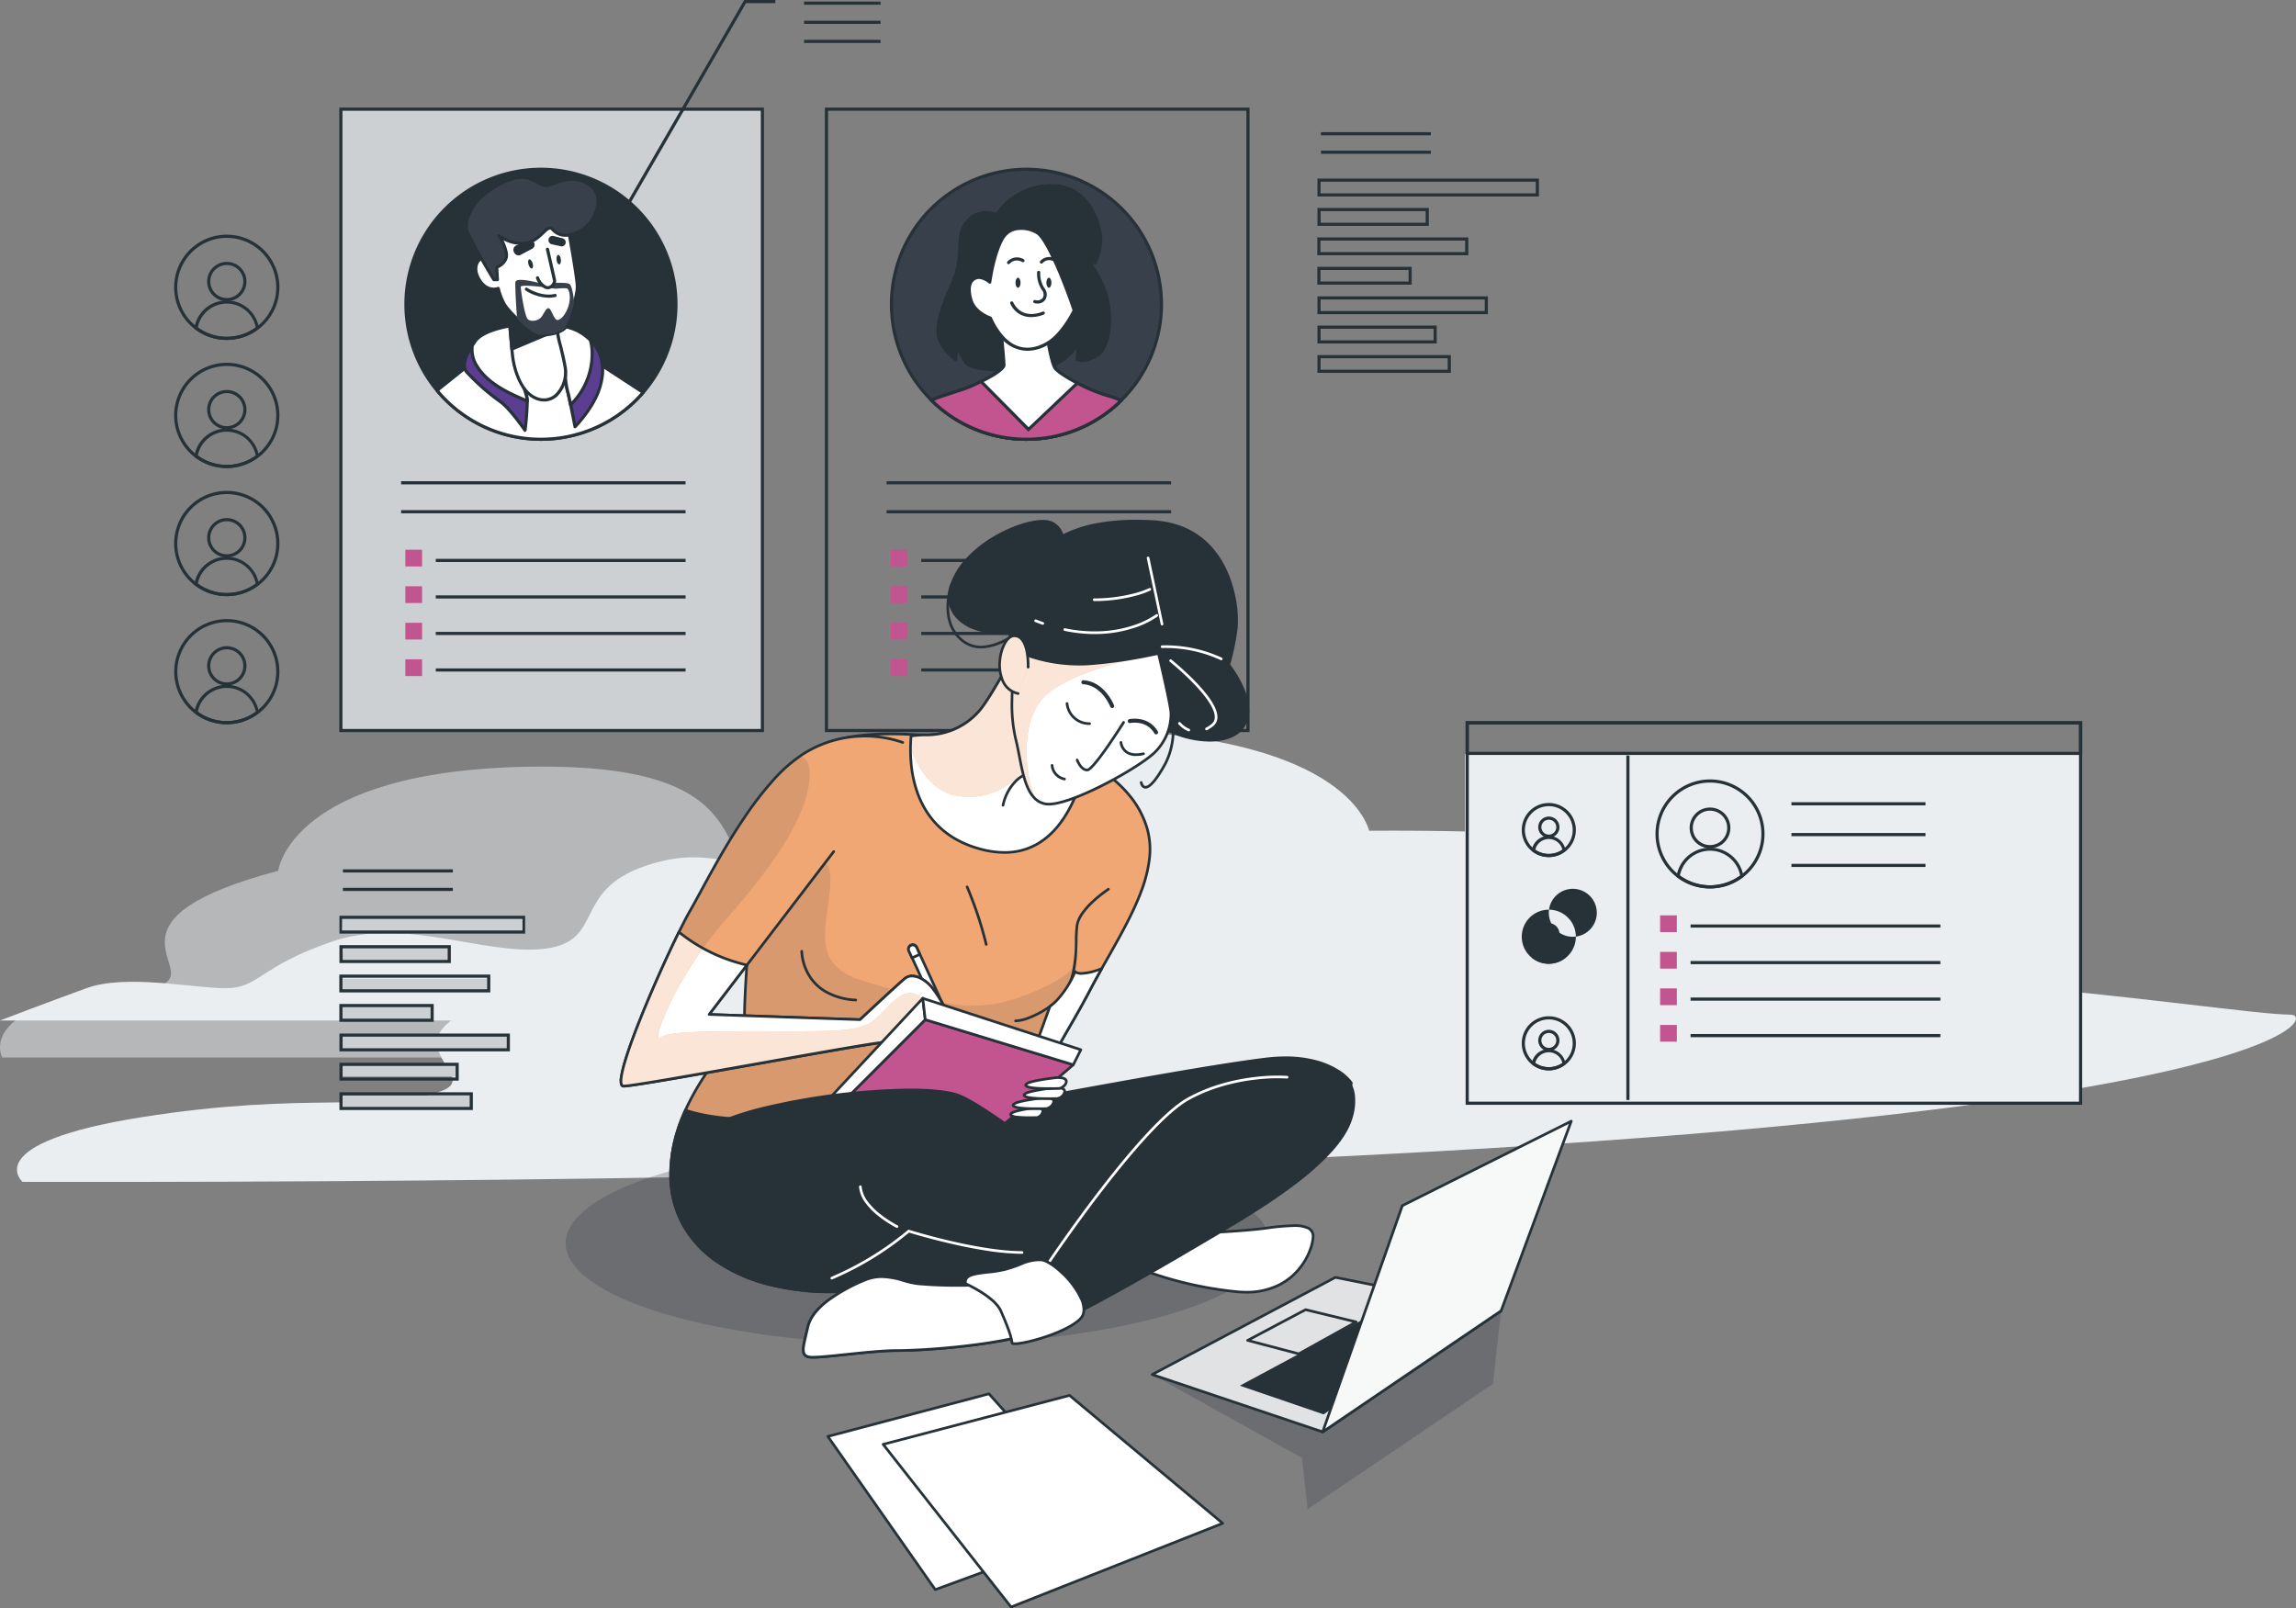 <?xml version="1.0" encoding="UTF-8"?>
<svg xmlns="http://www.w3.org/2000/svg" xmlns:xlink="http://www.w3.org/1999/xlink" width="868.028" height="608.096" viewBox="0 0 868.028 608.096">
  <rect x="0" y="0" width="868.028" height="608.096" fill="#808080" stroke="none"/>
  <defs>
    <clipPath id="a">
      <path d="M297.143,431.314,232.68,409.621l69.28-36.741,62.652,12.64Z" transform="translate(-232.68 -372.88)" fill="#fff" stroke="#263238" stroke-linecap="round" stroke-linejoin="round" stroke-width="1"></path>
    </clipPath>
    <clipPath id="b">
      <path d="M302.674,368.29,272.56,453.831l67.469-45.793,26.509-71.688Z" transform="translate(-272.56 -336.35)" fill="#ccd0d3" stroke="#263238" stroke-linecap="round" stroke-linejoin="round" stroke-width="1"></path>
    </clipPath>
    <clipPath id="c">
      <path d="M253.795,223.61s-12.8,24.65-17.538,29.4a26.2,26.2,0,0,1-19.93,8.535c-9.472,0-43.207-4.494-54.586,17.328S147.564,365.4,148.049,369.2s-28.934,28.934-27.98,59.807,33.67,48.363,79.673,41.736,57.852-40.8,57.852-60.713,9.957-30.825,20.868-51.725,27.026-42.673,21.805-61.181-25.119-27.043-31.763-29.419,12.333-24.246,7.581-35.092S261.861,217.435,253.795,223.61Z" transform="translate(-120.046 -220.778)" fill="#f0a774" stroke="#263238" stroke-linecap="round" stroke-linejoin="round" stroke-width="1"></path>
    </clipPath>
    <clipPath id="d">
      <path d="M214.942,248.671a43.772,43.772,0,0,0-37.469,4.267c-18.961,11.848-35.82,47.07-42.932,59.4s-30.712,65.077-25.3,66.273c2.813.63,91.473-16.164,99.07-16.6s18.007-5.221,18.007-5.221,4.752,5.221,7.128,2.845-4.284-14.693-7.6-18.492-7.581-5.221-9.957-3.314-17.069,15.647-17.069,15.647l-57.06-1.972,47.1-61.585" transform="translate(-108.445 -246.282)" fill="#f0a774" stroke="#263238" stroke-linecap="round" stroke-linejoin="round" stroke-width="1"></path>
    </clipPath>
    <clipPath id="e">
      <path d="M226.323,328.538s4.752,5.221,7.128,2.845-4.283-14.693-7.6-18.492-7.581-5.221-9.957-3.314-17.069,15.647-17.069,15.647l-57.059-1.972,14.273-18.67a63.622,63.622,0,0,1-25.685-12.463c-9.391,19.041-25.717,57.221-21.11,58.191,2.813.63,91.473-16.164,99.07-16.6S226.323,328.538,226.323,328.538Z" transform="translate(-108.444 -292.12)" fill="#fff" stroke="#263238" stroke-linecap="round" stroke-linejoin="round" stroke-width="1"></path>
    </clipPath>
    <clipPath id="f">
      <path d="M242.743,271.634a69.5,69.5,0,0,0-8.826-3.928c-6.643-2.36,12.333-24.246,7.581-35.092s-14.224-15.178-22.29-9c0,0-12.8,24.65-17.538,29.4a26.2,26.2,0,0,1-19.93,8.535,42.707,42.707,0,0,0-5.367.4c-.905,10.507-.178,35.674,26.234,42.754C227.484,311.365,238.12,290.837,242.743,271.634Z" transform="translate(-176.155 -220.778)" fill="#fff" stroke="#263238" stroke-linecap="round" stroke-linejoin="round" stroke-width="1"></path>
    </clipPath>
    <clipPath id="g">
      <path d="M200.311,236.887s-1.422,13.271.954,22.29,2.845,23.244,11.315,24.667,36.515-14.241,41.736-19.93a20.383,20.383,0,0,0,5.69-14.224c0-2.845-4.736-22.759-4.736-22.759a181.98,181.98,0,0,1-24.246,3.8,59.354,59.354,0,0,1-26.073-3.33S198.452,231.666,200.311,236.887Z" transform="translate(-199.889 -226.93)" fill="#fff" stroke="#263238" stroke-linecap="round" stroke-linejoin="round" stroke-width="1"></path>
    </clipPath>
    <clipPath id="h">
      <path d="M207.774,234.685s.485-11.865-5.221-11.865-9.472,19.4,1.439,21.822" transform="translate(-197.011 -222.82)" fill="#fff" stroke="#263238" stroke-linecap="round" stroke-linejoin="round" stroke-width="1"></path>
    </clipPath>
  </defs>
  <g transform="translate(-270.153 -191.963)">
    <g transform="translate(102.739 467.796)">
      <g transform="translate(173.831 38.236)">
        <path d="M337.558,270.426c61.974-9.843,90.132-1.647,113.136-9.843s-61.974-29.53,107.1-50.863c0,0,11.188-45.923,242.237-47.57s168.518,52.12,231.05,57.413,106,12.014,118.851,12.127-11.894,64.426-857.5,63.216C292.429,294.906,275.459,280.269,337.558,270.426Z" transform="translate(-290.31 -162.113)" fill="#ebeef0"></path>
      </g>
      <g transform="translate(0)">
        <path d="M698.334,395.117c-27.656-8.16-40.234-1.369-50.309-8.16s27.656-24.425-47.773-42.077c0,0-5.037-38.024-108.124-39.375s-75.463,38.007-103.119,47.517-35.2-5.44-62.853,4.071-15.112,28.443-37.731,31.234-52.679-12.23-80.467-2.72-27.657,17.652-40.234,17.652-37.731-5.44-52.679,0S82.35,415.472,82.35,415.472h636.1S725.99,403.259,698.334,395.117Z" transform="translate(85.064 -305.471)" fill="#ebeef0"></path>
        <path d="M100.938,395.117c24.415-8.16,35.518-1.369,44.412-8.16s-24.415-24.425,42.174-42.077c0,0,4.447-38.024,95.45-39.375s66.618,38.007,91.032,47.517,31.071-5.44,55.486,4.071,13.341,28.443,33.309,31.234,46.5-12.23,71.035-2.72,24.415,17.652,35.518,17.652,33.309-5.44,46.5,0,28.862,12.213,28.862,12.213H83.179S76.523,403.259,100.938,395.117Z" transform="translate(85.063 -291.471)" fill="#ebeef0" opacity="0.5"></path>
      </g>
    </g>
    <rect width="233" height="132" transform="translate(824 477)" fill="#ebeef0"></rect>
    <rect width="159" height="235" transform="translate(399 233)" fill="#ccd0d3"></rect>
    <rect width="49" height="5" transform="translate(399 606)" fill="#ccd0d3"></rect>
    <rect width="44" height="5" transform="translate(399 594)" fill="#ccd0d3"></rect>
    <rect width="63" height="6" transform="translate(399 583)" fill="#ccd0d3"></rect>
    <rect width="35" height="6" transform="translate(399 572)" fill="#ccd0d3"></rect>
    <rect width="56" height="5" transform="translate(399 562)" fill="#ccd0d3"></rect>
    <rect width="41" height="5" transform="translate(399 550)" fill="#ccd0d3"></rect>
    <rect width="69" height="6" transform="translate(399 539)" fill="#ccd0d3"></rect>
    <g transform="translate(335.991 191.963)">
      <g transform="translate(0)">
        <g transform="translate(432.187 49.97)">
          <path d="M473.321,97.635H389.59V90.88h83.731Zm-82.577-1.189h81.388V92.069H390.779Z" transform="translate(-389.542 -73.328)" fill="#263238"></path>
          <path d="M431.7,106.985H389.59V100.23H431.7ZM390.827,105.8H430.51v-4.376H390.779Z" transform="translate(-389.542 -71.559)" fill="#263238"></path>
          <path d="M446.631,116.323H389.55V109.58h57.081Zm-55.892-1.189h54.7v-4.364h-54.7Z" transform="translate(-389.55 -69.79)" fill="#263238"></path>
          <path d="M425.236,125.673H389.56V118.93h35.676Zm-34.487-1.189h33.3v-4.364h-33.3Z" transform="translate(-389.548 -68.021)" fill="#263238"></path>
          <path d="M454.032,135.073H389.59V128.33h64.442Zm-63.253-1.189h62.064v-4.364H390.779Z" transform="translate(-389.542 -66.242)" fill="#263238"></path>
          <path d="M434.684,144.375H389.59V137.62h45.094Zm-43.9-1.189h42.716v-4.376H390.779Z" transform="translate(-389.542 -64.485)" fill="#263238"></path>
          <path d="M440.024,153.719H389.59V147h50.434Zm-49.256-1.189h48.067v-4.341H390.779Z" transform="translate(-389.542 -62.71)" fill="#263238"></path>
          <rect width="41.55" height="1.189" transform="translate(1.368 6.992)" fill="#263238"></rect>
          <rect width="41.55" height="1.189" transform="translate(1.368)" fill="#263238"></rect>
        </g>
        <g transform="translate(62.444 328.687)">
          <path d="M459.793,97.635h-70.2V90.88h70.2Zm-69.236-1.189H458.8V92.069H390.587Z" transform="translate(-389.542 -73.328)" fill="#263238"></path>
          <path d="M431.7,106.985H389.59V100.23H431.7ZM390.827,105.8H430.51v-4.376H390.779Z" transform="translate(-389.542 -71.559)" fill="#263238"></path>
          <path d="M446.631,116.323H389.55V109.58h57.081Zm-55.892-1.189h54.7v-4.364h-54.7Z" transform="translate(-389.55 -69.79)" fill="#263238"></path>
          <path d="M425.236,125.673H389.56V118.93h35.676Zm-34.487-1.189h33.3v-4.364h-33.3Z" transform="translate(-389.548 -68.021)" fill="#263238"></path>
          <path d="M454.032,135.073H389.59V128.33h64.442Zm-63.253-1.189h62.064v-4.364H390.779Z" transform="translate(-389.542 -66.242)" fill="#263238"></path>
          <path d="M434.684,144.375H389.59V137.62h45.094Zm-43.9-1.189h42.716v-4.376H390.779Z" transform="translate(-389.542 -64.485)" fill="#263238"></path>
          <path d="M440.024,153.719H389.59V147h50.434Zm-49.256-1.189h48.067v-4.341H390.779Z" transform="translate(-389.542 -62.71)" fill="#263238"></path>
          <rect width="41.55" height="1.189" transform="translate(1.368 6.992)" fill="#263238"></rect>
          <rect width="41.55" height="1.189" transform="translate(1.368 0)" fill="#263238"></rect>
        </g>
        <g transform="translate(0 88.737)">
          <path d="M46.027,148.51A19.9,19.9,0,1,1,65.91,128.623,19.9,19.9,0,0,1,46.027,148.51Zm0-38.589a18.706,18.706,0,1,0,18.694,18.7,18.706,18.706,0,0,0-18.694-18.7Z" transform="translate(-26.12 -108.72)" fill="#263238"></path>
          <path d="M44.042,132.225a7.432,7.432,0,1,1,7.432-7.432,7.432,7.432,0,0,1-7.432,7.432Zm0-13.676a6.243,6.243,0,1,0,6.243,6.243A6.243,6.243,0,0,0,44.042,118.549Z" transform="translate(-24.135 -107.085)" fill="#263238"></path>
          <path d="M44.809,144.556a19.657,19.657,0,0,1-11.963-4.031l-.285-.214v-.357a12.356,12.356,0,0,1,24.378,0v.357l-.285.214a19.693,19.693,0,0,1-11.844,4.031ZM33.856,139.8a18.6,18.6,0,0,0,21.9,0,11.166,11.166,0,0,0-21.9,0Z" transform="translate(-24.902 -104.766)" fill="#263238"></path>
          <path d="M46.027,189.24A19.9,19.9,0,1,1,65.91,169.353,19.9,19.9,0,0,1,46.027,189.24Zm0-38.589a18.706,18.706,0,1,0,18.694,18.7,18.706,18.706,0,0,0-18.694-18.7Z" transform="translate(-26.12 -101.014)" fill="#263238"></path>
          <path d="M44.042,172.955a7.432,7.432,0,1,1,7.432-7.432A7.432,7.432,0,0,1,44.042,172.955Zm0-13.676a6.243,6.243,0,1,0,6.243,6.243A6.243,6.243,0,0,0,44.042,159.279Z" transform="translate(-24.135 -99.38)" fill="#263238"></path>
          <path d="M44.809,185.286a19.729,19.729,0,0,1-11.963-4.019l-.285-.226v-.357a12.356,12.356,0,0,1,24.378,0v.357l-.285.226A19.776,19.776,0,0,1,44.809,185.286ZM33.856,180.53a18.6,18.6,0,0,0,21.9,0,11.166,11.166,0,0,0-21.9,0Z" transform="translate(-24.902 -97.06)" fill="#263238"></path>
          <path d="M46.027,229.97A19.9,19.9,0,1,1,65.91,210.083,19.9,19.9,0,0,1,46.027,229.97Zm0-38.589a18.706,18.706,0,1,0,18.694,18.7,18.706,18.706,0,0,0-18.694-18.7Z" transform="translate(-26.12 -93.309)" fill="#263238"></path>
          <path d="M44.042,213.685a7.432,7.432,0,1,1,7.432-7.432,7.432,7.432,0,0,1-7.432,7.432Zm0-13.676a6.243,6.243,0,1,0,6.243,6.243A6.243,6.243,0,0,0,44.042,200.009Z" transform="translate(-24.135 -91.674)" fill="#263238"></path>
          <path d="M44.809,226.014a19.728,19.728,0,0,1-11.963-4.02l-.285-.214v-.357a12.356,12.356,0,0,1,24.378,0v.357l-.285.214a19.752,19.752,0,0,1-11.844,4.019Zm-10.952-4.757a18.6,18.6,0,0,0,21.9,0,11.166,11.166,0,0,0-21.9,0Z" transform="translate(-24.902 -89.353)" fill="#263238"></path>
          <path d="M46.023,270.7a19.883,19.883,0,1,1,19.883-19.883A19.883,19.883,0,0,1,46.023,270.7Zm0-38.577a18.694,18.694,0,1,0,18.694,18.694A18.694,18.694,0,0,0,46.023,232.119Z" transform="translate(-26.116 -85.599)" fill="#263238"></path>
          <path d="M44.042,254.415a7.432,7.432,0,1,1,7.432-7.432,7.432,7.432,0,0,1-7.432,7.432Zm0-13.676a6.243,6.243,0,1,0,6.243,6.243A6.243,6.243,0,0,0,44.042,240.739Z" transform="translate(-24.135 -83.968)" fill="#263238"></path>
          <path d="M44.809,266.742a19.728,19.728,0,0,1-11.963-4.008l-.285-.214v-.357a12.356,12.356,0,0,1,24.378,0v.357l-.285.214A19.752,19.752,0,0,1,44.809,266.742Zm-10.952-4.757a18.6,18.6,0,0,0,21.9,0,11.166,11.166,0,0,0-21.9,0Z" transform="translate(-24.902 -81.645)" fill="#263238"></path>
        </g>
        <g transform="translate(488.262 272.693)">
          <rect width="94.445" height="1.189" transform="translate(85.039 76.834)" fill="#263238"></rect>
          <rect width="6.326" height="6.326" transform="translate(73.528 73.397)" fill="#c2548f"></rect>
          <rect width="94.445" height="1.189" transform="translate(85.039 90.652)" fill="#263238"></rect>
          <rect width="6.326" height="6.326" transform="translate(73.528 87.203)" fill="#c2548f"></rect>
          <rect width="94.445" height="1.189" transform="translate(85.039 104.458)" fill="#263238"></rect>
          <rect width="6.326" height="6.326" transform="translate(73.528 101.01)" fill="#c2548f"></rect>
          <rect width="94.445" height="1.189" transform="translate(85.039 118.265)" fill="#263238"></rect>
          <rect width="6.326" height="6.326" transform="translate(73.528 114.828)" fill="#c2548f"></rect>
          <path d="M401.821,444.912H168.74V299.89H401.821Zm-231.892-1.189h230.7V301.079h-230.7Z" transform="translate(-168.74 -299.89)" fill="#263238"></path>
          <path d="M401.821,312.638H168.74V299.89H401.821Zm-231.892-1.189h230.7v-10.37h-230.7Z" transform="translate(-168.74 -299.89)" fill="#263238"></path>
          <rect width="1.189" height="130.24" transform="translate(60.756 12.962)" fill="#263238"></rect>
          <path d="M249.709,359.607A20.609,20.609,0,1,1,270.317,339a20.609,20.609,0,0,1-20.609,20.609Zm0-40.028A19.419,19.419,0,1,0,269.128,339,19.419,19.419,0,0,0,249.709,319.579Z" transform="translate(-157.32 -296.39)" fill="#263238"></path>
          <path d="M247.654,342.718a7.694,7.694,0,1,1,7.694-7.694A7.694,7.694,0,0,1,247.654,342.718Zm0-14.2a6.5,6.5,0,1,0,6.5,6.5,6.5,6.5,0,0,0-6.5-6.5Z" transform="translate(-155.266 -294.699)" fill="#263238"></path>
          <path d="M248.451,355.5a20.347,20.347,0,0,1-12.4-4.174l-.3-.214.059-.357a12.808,12.808,0,0,1,25.258,0l.059.357-.3.214a20.347,20.347,0,0,1-12.379,4.174Zm-11.381-4.9a19.324,19.324,0,0,0,22.773,0,11.607,11.607,0,0,0-22.773,0Z" transform="translate(-156.062 -292.286)" fill="#263238"></path>
          <path d="M196.819,346.334a10.227,10.227,0,1,1,10.215-10.215A10.227,10.227,0,0,1,196.819,346.334Zm0-19.253a9.038,9.038,0,1,0,9.026,9.038,9.038,9.038,0,0,0-9.026-9.038Z" transform="translate(-165.365 -294.973)" fill="#263238"></path>
          <path d="M195.828,338.215a4.008,4.008,0,1,1,4.008-4.008A4.008,4.008,0,0,1,195.828,338.215Zm0-6.826a2.818,2.818,0,1,0,2.818,2.818A2.818,2.818,0,0,0,195.828,331.389Z" transform="translate(-164.373 -294.156)" fill="#263238"></path>
          <path d="M196.215,344.359a10.144,10.144,0,0,1-6.148-2.057l-.3-.226v-.357a6.469,6.469,0,0,1,12.76,0v.357l-.285.226a10.2,10.2,0,0,1-6.029,2.057Zm-5.137-2.795a9.133,9.133,0,0,0,10.263,0,5.28,5.28,0,0,0-10.263,0Z" transform="translate(-164.761 -292.998)" fill="#263238"></path>
          <path d="M196.819,380.254a10.227,10.227,0,1,1,10.215-10.227,10.227,10.227,0,0,1-10.215,10.227Zm0-19.265a9.067,9.067,0,1,0,0-.012Z" transform="translate(-165.365 -288.556)" fill="#263238"></path>
          <path d="M195.828,372.115a4.008,4.008,0,1,1,4.008-4.008A4.008,4.008,0,0,1,195.828,372.115Zm0-6.826a2.818,2.818,0,1,0,2.818,2.818A2.818,2.818,0,0,0,195.828,365.289Z" transform="translate(-164.373 -287.742)" fill="#263238"></path>
          <path d="M196.215,378.279a10.155,10.155,0,0,1-6.148-2.069l-.3-.226v-.345a6.469,6.469,0,0,1,12.76,0v.345l-.285.226a10.215,10.215,0,0,1-6.029,2.069Zm-5.137-2.806a9.109,9.109,0,0,0,10.263,0,5.28,5.28,0,0,0-10.263,0Z" transform="translate(-164.761 -286.58)" fill="#263238"></path>
          <path d="M196.819,414.144a10.227,10.227,0,1,1,10.215-10.227,10.227,10.227,0,0,1-10.215,10.227Zm0-19.265a9.038,9.038,0,1,0,9.026,9.038A9.038,9.038,0,0,0,196.819,394.879Z" transform="translate(-165.365 -282.144)" fill="#263238"></path>
          <path d="M195.828,406.015a4.008,4.008,0,1,1,4.008-4.008A4.008,4.008,0,0,1,195.828,406.015Zm0-6.826a2.818,2.818,0,1,0,2.818,2.818A2.818,2.818,0,0,0,195.828,399.189Z" transform="translate(-164.373 -281.329)" fill="#263238"></path>
          <path d="M196.215,412.169a10.085,10.085,0,0,1-6.148-2.069l-.3-.226v-.345a6.469,6.469,0,0,1,12.76,0v.345l-.285.226A10.132,10.132,0,0,1,196.215,412.169Zm-5.137-2.806a9.109,9.109,0,0,0,10.263,0,5.28,5.28,0,0,0-10.263,0Z" transform="translate(-164.761 -280.169)" fill="#263238"></path>
          <rect width="50.671" height="1.189" transform="translate(123.176 30.61)" fill="#263238"></rect>
          <rect width="50.671" height="1.189" transform="translate(123.176 42.264)" fill="#263238"></rect>
          <rect width="50.671" height="1.189" transform="translate(123.176 53.918)" fill="#263238"></rect>
        </g>
        <g transform="translate(246.02 40.682)">
          <path d="M393.541,304.424H233V68.31H393.541Zm-159.351-1.189H392.351V69.5H234.189Z" transform="translate(-233 -68.31)" fill="#263238"></path>
          <ellipse cx="51.04" cy="51.04" rx="51.04" ry="51.04" transform="translate(25.163 23.32)" fill="#38404b"></ellipse>
          <path d="M305.295,190.689a51.635,51.635,0,1,1,51.635-51.635A51.635,51.635,0,0,1,305.295,190.689Zm0-102.068a50.445,50.445,0,1,0,50.445,50.441A50.445,50.445,0,0,0,305.295,88.621Z" transform="translate(-229.091 -64.695)" fill="#263238"></path>
          <rect width="107.538" height="1.189" transform="translate(23.344 141.264)" fill="#263238"></rect>
          <rect width="107.538" height="1.189" transform="translate(23.344 152.204)" fill="#263238"></rect>
          <rect width="94.445" height="1.189" transform="translate(36.437 170.613)" fill="#263238"></rect>
          <rect width="6.326" height="6.326" transform="translate(24.937 167.164)" fill="#c2548f"></rect>
          <rect width="94.445" height="1.189" transform="translate(36.437 184.42)" fill="#263238"></rect>
          <rect width="6.326" height="6.326" transform="translate(24.937 180.983)" fill="#c2548f"></rect>
          <rect width="94.445" height="1.189" transform="translate(36.437 198.226)" fill="#263238"></rect>
          <rect width="6.326" height="6.326" transform="translate(24.937 194.789)" fill="#c2548f"></rect>
          <rect width="94.445" height="1.189" transform="translate(36.437 212.033)" fill="#263238"></rect>
          <rect width="6.326" height="6.326" transform="translate(24.937 208.596)" fill="#c2548f"></rect>
          <path d="M291.128,104.117a24.485,24.485,0,0,1,21.405-10.964c14.77.476,18.349,16.649,17.838,21.405a22.772,22.772,0,0,1-2.152,7.872l-6.434-5.482a44.2,44.2,0,0,1,10.061,15.531c3.568,9.514,1.855,21.869-2.676,24.735s-7.623,1.665-7.623,1.665l.476-6.434s-4.281,7.623-11.428,9.05-27.637,2.378-30.741-1.189a17.648,17.648,0,0,1-3.805-7.623l-.476,6.2s-6.434-4.757-6.671-10.251,3.092-13.081,4.757-17.148,2.854-6.2,3.33-12.391-.238-9.514,4.055-13.581S291.128,104.117,291.128,104.117Z" transform="translate(-226.21 -63.614)" fill="#263238"></path>
          <path d="M294.279,163.493c-6.671,0-12.974-.666-14.71-2.664a18.075,18.075,0,0,1-3.009-4.9l-.238,3.128a.607.607,0,0,1-.345.488.583.583,0,0,1-.606-.059c-.274-.2-6.66-4.995-6.909-10.7-.226-5.256,2.711-12.344,4.471-16.577l.333-.821.583-1.379a29.087,29.087,0,0,0,2.711-10.834c.083-1.082.131-2.069.178-3,.2-4.329.345-7.468,4.055-10.964s8.657-2.3,10.179-1.736a25.389,25.389,0,0,1,21.7-10.822A16.97,16.97,0,0,1,325.353,98.6c4.519,5.161,6.112,12.7,5.756,16.173a23.057,23.057,0,0,1-2.212,8.086.559.559,0,0,1-.4.309.606.606,0,0,1-.5-.131l-.868-.749a44.9,44.9,0,0,1,5.435,10.132c3.568,9.514,2.069,22.3-2.914,25.449-4.757,2.985-8.015,1.772-8.158,1.712a.583.583,0,0,1-.369-.595l.309-4.174c-1.808,2.378-5.458,6.4-10.56,7.421a100.418,100.418,0,0,1-16.589,1.261Zm-18.04-11.274a.583.583,0,0,1,.583.488,17.374,17.374,0,0,0,3.675,7.337c2.735,3.163,22.155,2.6,30.17,1,6.79-1.356,10.988-8.681,11.036-8.764a.595.595,0,0,1,1.106.345l-.44,5.946c.939.19,3.377.369,6.683-1.724,4.079-2.569,6.041-14.4,2.378-24.022a44,44,0,0,0-9.906-15.3.6.6,0,0,1,0-.821.583.583,0,0,1,.832,0l5.839,4.971a23.782,23.782,0,0,0,1.76-6.969,23.486,23.486,0,0,0-5.47-15.269,15.816,15.816,0,0,0-11.821-5.518,24.2,24.2,0,0,0-20.918,10.7.6.6,0,0,1-.761.238c-.214-.1-5.411-2.378-9.347,1.32-3.365,3.175-3.484,5.815-3.686,10.168,0,.939-.1,1.938-.178,3.032a29.93,29.93,0,0,1-2.806,11.2c-.178.428-.381.88-.571,1.368l-.345.832c-1.724,4.138-4.59,11.071-4.376,16.066.167,3.948,3.853,7.6,5.565,9.085l.392-5.054a.6.6,0,0,1,.559-.547Z" transform="translate(-226.293 -63.708)" fill="#263238"></path>
          <path d="M281.555,160.014c-3.948,1.7-10.334,3.211-14.675,5.149a51.016,51.016,0,0,0,71.661.166,26.865,26.865,0,0,0-5.221-1.926c-7.635-2.117-18.48-8.324-19.752-10.441s-2.521-9.514-2.521-9.514l-17.636-2.378s.88,9.228.88,10.929S287.5,157.469,281.555,160.014Z" transform="translate(-226.59 -54.545)" fill="#fff"></path>
          <path d="M302.888,180.64a51.278,51.278,0,0,1-36.33-14.948.607.607,0,0,1-.166-.535.559.559,0,0,1,.333-.428,75.257,75.257,0,0,1,8.051-2.854c2.485-.785,4.816-1.522,6.648-2.307,7.658-3.282,12.368-6.588,12.368-7.516,0-1.653-.868-10.774-.868-10.869a.583.583,0,0,1,.178-.488.606.606,0,0,1,.488-.155l17.636,2.378a.6.6,0,0,1,.5.5c0,.071,1.249,7.337,2.45,9.347,1.082,1.808,11.452,7.968,19.4,10.168a28.824,28.824,0,0,1,5.339,1.962.606.606,0,0,1,.143.951,51.338,51.338,0,0,1-36.163,14.793Zm-34.867-15.174a50.434,50.434,0,0,0,69.591.119,30.8,30.8,0,0,0-4.352-1.5c-7.456-2.069-18.682-8.324-20.1-10.7-1.189-1.915-2.236-7.682-2.533-9.335l-16.458-2.224c.2,2.248.809,8.8.809,10.239,0,2.961-12.558,8.384-13.081,8.61h0c-1.879.809-4.245,1.546-6.743,2.378S270.149,164.574,268.021,165.466ZM281.661,160.115Z" transform="translate(-226.685 -54.646)" fill="#263238"></path>
          <path d="M286.63,127.053s1.427-10.7,4.757-16.446,10.489-4.043,13.343-2.141,7.385,12.154,9.977,18.813,3.805,10.477,3.805,10.477-4.115,8.681-9.751,12.118c-5.946,3.71-12.51,3.568-17.636-2.378a27.1,27.1,0,0,1-4.281-6.9s-5.946-1.915-7.385-6.909-.238-7.635,2.141-8.324S286.63,127.053,286.63,127.053Z" transform="translate(-224.328 -61.053)" fill="#fff"></path>
          <path d="M300.954,153.086a13.271,13.271,0,0,1-10.168-5.078,28.088,28.088,0,0,1-4.281-6.826c-1.189-.44-6.172-2.521-7.5-7.218-1.974-6.9,1.118-8.645,2.545-9.074a5.863,5.863,0,0,1,4.757,1.189c.44-2.83,1.9-10.869,4.685-15.65a8.1,8.1,0,0,1,5.339-3.984,12.261,12.261,0,0,1,8.848,1.641c3.425,2.3,8.693,15.2,10.227,19.1,2.6,6.624,3.817,10.489,3.829,10.524a.57.57,0,0,1,0,.44c-.167.357-4.293,8.871-9.989,12.391a15.555,15.555,0,0,1-8.289,2.545Zm-18.266-27.161a2.891,2.891,0,0,0-.773.107c-2.319.7-2.937,3.4-1.736,7.611,1.32,4.638,6.933,6.481,6.992,6.5a.559.559,0,0,1,.369.345,27.124,27.124,0,0,0,4.186,6.743c4.6,5.339,10.6,6.148,16.875,2.259,4.923-3.044,8.764-10.358,9.43-11.69-.285-.916-1.5-4.543-3.722-10.215-3.092-7.872-7.29-16.886-9.775-18.539a11.071,11.071,0,0,0-7.932-1.475,6.909,6.909,0,0,0-4.566,3.413c-3.246,5.554-4.685,16.114-4.7,16.221a.571.571,0,0,1-.381.476.6.6,0,0,1-.607-.107,6.6,6.6,0,0,0-3.663-1.653Z" transform="translate(-224.418 -61.138)" fill="#263238"></path>
          <path d="M300.926,132.566a4.65,4.65,0,0,1-1.189-.131.608.608,0,1,1,.25-1.189,2.616,2.616,0,0,0,2.866-.844,2.664,2.664,0,0,0-.381-3,11.226,11.226,0,0,1-1.784-6.576.6.6,0,1,1,1.189.071,10.191,10.191,0,0,0,1.558,5.815,3.793,3.793,0,0,1,.416,4.341A3.449,3.449,0,0,1,300.926,132.566Z" transform="translate(-220.465 -58.48)" fill="#263238"></path>
          <path d="M299.868,135.854a8.407,8.407,0,0,1-7.908-5.078.6.6,0,0,1,.262-.8.618.618,0,0,1,.809.262c3.5,7,10.81,3.686,11.119,3.568a.593.593,0,1,1,.511,1.07A12.57,12.57,0,0,1,299.868,135.854Z" transform="translate(-221.857 -56.654)" fill="#263238"></path>
          <path d="M293.6,124.3c0,1.046.428,1.9.951,1.9s.951-.856.951-1.9-.428-1.915-.951-1.915S293.6,123.258,293.6,124.3Z" transform="translate(-221.535 -58.079)" fill="#263238"></path>
          <path d="M303.42,124.3c0,1.046.428,1.9.951,1.9s.951-.856.951-1.9-.428-1.915-.951-1.915S303.42,123.258,303.42,124.3Z" transform="translate(-219.677 -58.079)" fill="#263238"></path>
          <path d="M291.5,118.51a.595.595,0,0,1-.4-1.035,4.911,4.911,0,0,1,6.231-.761.6.6,0,0,1-.7.963,3.722,3.722,0,0,0-4.757.666A.559.559,0,0,1,291.5,118.51Z" transform="translate(-222.047 -59.3)" fill="#263238"></path>
          <path d="M301.9,118.283a.642.642,0,0,1-.392-.143.606.606,0,0,1,0-.844,4.567,4.567,0,0,1,5.221-1.094.6.6,0,0,1-.5,1.082,3.389,3.389,0,0,0-3.829.809.607.607,0,0,1-.5.19Z" transform="translate(-220.071 -59.323)" fill="#263238"></path>
          <path d="M322.035,155.993l-18.48,17.517-17.909-18.1c-1.344.666-2.735,1.308-4.091,1.891-3.948,1.7-10.334,3.211-14.675,5.149a51.016,51.016,0,0,0,71.661.166,26.863,26.863,0,0,0-5.221-1.926,60.4,60.4,0,0,1-11.285-4.7Z" transform="translate(-226.59 -51.832)" fill="#c2548f"></path>
          <path d="M302.958,177.942a51.278,51.278,0,0,1-36.33-14.948l-.618-.618.785-.345a75.262,75.262,0,0,1,8.051-2.854c2.485-.785,4.816-1.522,6.648-2.307,1.32-.571,2.688-1.189,4.043-1.879l.392-.19,17.838,17.992,18.361-17.41.381.2a59.458,59.458,0,0,0,11.167,4.65,28.828,28.828,0,0,1,5.339,1.962l.725.381-.583.571a51.337,51.337,0,0,1-36.2,14.794Zm-34.867-15.174a50.434,50.434,0,0,0,69.591.119,30.792,30.792,0,0,0-4.352-1.5,62.434,62.434,0,0,1-11.036-4.555l-18.587,17.624-18.016-18.23c-1.261.618-2.509,1.189-3.734,1.712-1.879.809-4.245,1.546-6.743,2.378S270.22,161.876,268.091,162.768Z" transform="translate(-226.755 -51.947)" fill="#263238"></path>
        </g>
        <g transform="translate(62.444 0)">
          <path d="M239.171,304.424H78.63V68.31H239.171ZM79.819,303.235H237.981V69.5H79.819Z" transform="translate(-78.63 -27.628)" fill="#263238"></path>
          <rect width="107.538" height="1.189" transform="translate(23.368 181.946)" fill="#263238"></rect>
          <rect width="107.538" height="1.189" transform="translate(23.368 192.887)" fill="#263238"></rect>
          <rect width="94.445" height="1.189" transform="translate(36.472 211.295)" fill="#263238"></rect>
          <rect width="6.326" height="6.326" transform="translate(24.961 207.847)" fill="#c2548f"></rect>
          <rect width="94.445" height="1.189" transform="translate(36.472 225.102)" fill="#263238"></rect>
          <rect width="6.326" height="6.326" transform="translate(24.961 221.665)" fill="#c2548f"></rect>
          <rect width="94.445" height="1.189" transform="translate(36.472 238.908)" fill="#263238"></rect>
          <rect width="6.326" height="6.326" transform="translate(24.961 235.472)" fill="#c2548f"></rect>
          <rect width="94.445" height="1.189" transform="translate(36.472 252.715)" fill="#263238"></rect>
          <rect width="6.326" height="6.326" transform="translate(24.961 249.278)" fill="#c2548f"></rect>
          <ellipse cx="51.04" cy="51.04" rx="51.04" ry="51.04" transform="translate(25.199 64.002)" fill="#263238"></ellipse>
          <path d="M150.957,190.689a51.635,51.635,0,1,1,51.623-51.631A51.637,51.637,0,0,1,150.957,190.689Zm0-102.068a50.445,50.445,0,1,0,50.434,50.438,50.448,50.448,0,0,0-50.434-50.438Z" transform="translate(-74.718 -24.012)" fill="#263238"></path>
          <path d="M122.424,149.949,109.7,160.128a51.016,51.016,0,0,0,77.916.749L168.327,148.26Z" transform="translate(-72.752 -12.502)" fill="#fff"></path>
          <path d="M149.086,179.274a51.492,51.492,0,0,1-39.743-18.67.618.618,0,0,1-.143-.44.583.583,0,0,1,.226-.4l12.712-10.179a.571.571,0,0,1,.357-.131l45.855-1.689a.583.583,0,0,1,.345.1l19.348,12.617a.606.606,0,0,1,.262.416.583.583,0,0,1-.143.476A51.6,51.6,0,0,1,149.086,179.274Zm-38.447-18.968a50.422,50.422,0,0,0,76.18.785l-18.611-12.13-45.475,1.665Z" transform="translate(-72.847 -12.597)" fill="#263238"></path>
          <path d="M136.755,137.655s-11.214,1.451-14.342,6.017-5.4,8.943-3.116,11.642a82.425,82.425,0,0,0,12.475,11.012c3.734,2.5,9.573,11.024,9.573,11.024a102.174,102.174,0,0,0,.821-10.81c0-4.578-3.948-9.513-4.757-13.723s6.029-10.8,10.8-8.729,8.526,8.324,8.324,11.226.821,6.445,1.867,11.428,1.867,9.264,1.867,9.264,7.064-7.135,9.359-14.877,1.189-15.578-7.278-20.775S136.755,137.655,136.755,137.655Z" transform="translate(-71.112 -14.622)" fill="#5b3d91"></path>
          <path d="M141.439,178.042a.606.606,0,0,1-.488-.25c-.059-.083-5.815-8.467-9.418-10.869a83.977,83.977,0,0,1-12.594-11.131c-2.6-3.068,0-7.754,3.08-12.356s14.27-6.208,14.746-6.279c.773-.107,17.374-2.45,25.96,2.783,9.739,5.946,9.514,14.948,7.539,21.405-2.307,7.742-9.216,14.817-9.514,15.115a.595.595,0,0,1-1.011-.3s-.832-4.269-1.867-9.252c-.238-1.13-.476-2.188-.69-3.175a31.156,31.156,0,0,1-1.189-8.419c.19-2.688-3.377-8.645-7.956-10.643-1.843-.8-4.281-.178-6.552,1.653s-3.805,4.6-3.437,6.422a25.091,25.091,0,0,0,2.129,5.447c1.308,2.747,2.664,5.6,2.664,8.324a106.718,106.718,0,0,1-.821,10.893.607.607,0,0,1-.452.5Zm4.674-40.29a71.515,71.515,0,0,0-9.169.583h0c-.107,0-11,1.475-13.925,5.779-2.735,4.008-5.256,8.443-3.163,10.917a82.588,82.588,0,0,0,12.356,10.9c2.937,1.962,7.04,7.409,8.836,9.906.238-2.129.63-6.089.63-9.2,0-2.521-1.3-5.244-2.545-7.872a25.4,25.4,0,0,1-2.224-5.732c-.535-2.652,1.546-5.708,3.853-7.575,2.616-2.1,5.53-2.795,7.765-1.808,5.1,2.212,8.9,8.729,8.669,11.809a30.55,30.55,0,0,0,1.189,8.075c.226,1,.464,2.057.7,3.187.714,3.437,1.332,6.517,1.641,8.122,1.891-2.1,6.659-7.825,8.431-13.783s2.069-14.556-7.016-20.109C157.886,138.383,151.428,137.752,146.113,137.752Zm-9.264,0Z" transform="translate(-71.206 -14.719)" fill="#263238"></path>
          <path d="M165.538,143.2a20,20,0,0,0-3.675-2.842c-8.526-5.2-25.568-2.7-25.568-2.7s-11.214,1.451-14.342,6.017c-.357.535-.714,1.07-1.046,1.594a11.25,11.25,0,0,0,1.879,7.968c4.662,7.421,14.27,10.976,18.9,13.081-.143-4.5-3.948-9.371-4.757-13.45s6.029-10.8,10.8-8.729,8.526,8.324,8.324,11.226.821,6.445,1.867,11.428l.178.9c.357-.345.714-.7,1.07-1.106a27.078,27.078,0,0,0,7.064-18.551,17.625,17.625,0,0,0-.69-4.84Z" transform="translate(-70.653 -14.622)" fill="#fff"></path>
          <path d="M158.187,168.341a.476.476,0,0,1-.178,0,.559.559,0,0,1-.4-.452l-.178-.88c-.238-1.13-.476-2.188-.69-3.175a31.157,31.157,0,0,1-1.189-8.419c.19-2.688-3.377-8.645-7.956-10.643-1.843-.8-4.281-.178-6.552,1.653s-3.805,4.6-3.437,6.422a25.093,25.093,0,0,0,2.129,5.446c1.249,2.652,2.557,5.4,2.64,8.086a.571.571,0,0,1-.262.523.606.606,0,0,1-.571,0l-1.617-.714c-4.971-2.152-13.283-5.768-17.541-12.546a11.892,11.892,0,0,1-1.962-8.384.738.738,0,0,1,.083-.226c.345-.535.69-1.07,1.058-1.605,3.235-4.757,14.27-6.219,14.758-6.279.69-.107,17.338-2.462,25.948,2.783a20.715,20.715,0,0,1,3.782,2.937.678.678,0,0,1,.155.25,18.064,18.064,0,0,1,.714,5.007,27.506,27.506,0,0,1-7.218,18.9c-.369.416-.737.785-1.094,1.189a.618.618,0,0,1-.416.131Zm-12.308-25.128a5.315,5.315,0,0,1,2.176.44c5.1,2.212,8.9,8.729,8.669,11.809a30.553,30.553,0,0,0,1.189,8.075c.214.939.44,1.938.654,3l.274-.3a26.388,26.388,0,0,0,6.909-18.1,16.778,16.778,0,0,0-.63-4.519,19.836,19.836,0,0,0-3.449-2.664c-8.241-5.018-24.973-2.64-25.163-2.616s-11.012,1.475-13.937,5.779c-.345.488-.666.975-.975,1.463a10.762,10.762,0,0,0,1.819,7.444c4.055,6.469,12.165,9.989,17.005,12.082l.7.309a25.293,25.293,0,0,0-2.45-6.648,25.915,25.915,0,0,1-2.212-5.732c-.535-2.652,1.546-5.708,3.853-7.575a9.169,9.169,0,0,1,5.565-2.247Z" transform="translate(-70.746 -14.721)" fill="#263238"></path>
          <path d="M132.26,130.74s1.249,14.96,1.665,19.122,2.7,14.758,9.763,16.827,11.226-6.017,10.191-12.047-2.9-11.642-2.9-13.723a10.131,10.131,0,0,0-.214-2.7Z" transform="translate(-68.484 -15.817)" fill="#fff"></path>
          <path d="M146,167.724a8.182,8.182,0,0,1-2.378-.369c-6.873-2.022-9.644-11.892-10.191-17.338-.416-4.115-1.653-19.027-1.665-19.134a.6.6,0,0,1,.238-.523.571.571,0,0,1,.583-.071l18.48,7.48a.571.571,0,0,1,.345.357,10.835,10.835,0,0,1,.238,2.89,32.313,32.313,0,0,0,1.106,5.47c.571,2.319,1.284,5.209,1.8,8.146a12.665,12.665,0,0,1-3.568,11.143A7.337,7.337,0,0,1,146,167.724Zm-12.974-35.973c.274,3.377,1.189,14.651,1.582,18.147.511,5.2,3.068,14.472,9.335,16.328a6.279,6.279,0,0,0,6.219-1.344,11.559,11.559,0,0,0,3.211-10.049c-.5-2.89-1.189-5.637-1.772-8.063a31.228,31.228,0,0,1-1.189-5.756,15.625,15.625,0,0,0-.131-2.259Z" transform="translate(-68.577 -15.912)" fill="#263238"></path>
          <path d="M150.752,138.19l-18.492-7.48s.951,11.381,1.463,17.053l17.255-7.195A9.513,9.513,0,0,0,150.752,138.19Z" transform="translate(-68.484 -15.822)" fill="#263238"></path>
          <path d="M133.818,148.482a.535.535,0,0,1-.3-.083.583.583,0,0,1-.285-.464c-.523-5.661-1.475-17.053-1.475-17.053a.6.6,0,0,1,.238-.523.571.571,0,0,1,.583-.071l18.492,7.48a.559.559,0,0,1,.345.369,9.632,9.632,0,0,1,.226,2.474.583.583,0,0,1-.357.559l-17.231,7.266a.535.535,0,0,1-.238.048Zm-.785-16.732c.226,2.7.88,10.489,1.308,15.269l16.114-6.79a13.465,13.465,0,0,0-.119-1.486Z" transform="translate(-68.579 -15.912)" fill="#263238"></path>
          <path d="M157.086,108.192s3.318,18.266,3.318,21.6-3.044,13.01-4.424,15.222-8.324,3.568-11.071,2.485-10.524-8.324-12.189-11.345a23.236,23.236,0,0,1-2.212-5.815s-3.877,1.665-6.921-2.771-1.379-8.574,1.665-8.848l2.771.821s-4.983-8.574-3.33-12.451,21.6-5.256,25.746-5.256S157.086,108.192,157.086,108.192Z" transform="translate(-70.43 -21.286)" fill="#fff"></path>
          <path d="M147.571,148.565a7.873,7.873,0,0,1-2.795-.416c-2.937-1.189-10.7-8.455-12.475-11.618a24.211,24.211,0,0,1-2.129-5.351c-1.344.3-4.471.476-6.981-3.175-1.736-2.533-2.188-5.292-1.189-7.385a4.031,4.031,0,0,1,3.306-2.378.476.476,0,0,1,.226,0l1.391.416c-1.344-2.6-4.031-8.5-2.664-11.714,2.081-4.84,26.055-5.613,26.293-5.613,4.507,0,7.135,6.469,7.195,6.743v.107c.131.749,3.33,18.361,3.33,21.7s-3.139,13.319-4.519,15.531C155.4,147.316,150.948,148.565,147.571,148.565Zm-16.97-18.73a.63.63,0,0,1,.285.071.606.606,0,0,1,.3.4,22.8,22.8,0,0,0,2.152,5.649c1.57,2.878,9.228,10.025,11.892,11.083s9.181-.392,10.346-2.259c1.3-2.057,4.341-11.654,4.341-14.9s-3.092-20.216-3.306-21.405c-.238-.583-2.557-5.946-6.065-5.946-5.946,0-23.784,1.677-25.2,4.9-1.261,2.949,1.95,9.609,3.294,11.892a.6.6,0,0,1,0,.666.583.583,0,0,1-.642.2l-2.652-.8a2.878,2.878,0,0,0-2.224,1.712c-.809,1.712-.392,4.031,1.118,6.208,2.711,3.948,6.053,2.616,6.2,2.557A.772.772,0,0,1,130.6,129.835Z" transform="translate(-70.523 -21.381)" fill="#263238"></path>
          <path d="M139.587,111.017l-4.412,1.962a1.189,1.189,0,0,0-.571,1.677l.166.3a1.189,1.189,0,0,0,1.617.488l4.245-2.259a1.189,1.189,0,0,0,.488-1.653h0A1.189,1.189,0,0,0,139.587,111.017Z" transform="translate(-68.069 -19.568)" fill="#263238"></path>
          <path d="M135.923,116.22a1.808,1.808,0,0,1-1.582-.928l-.155-.3a1.748,1.748,0,0,1-.131-1.439,1.772,1.772,0,0,1,.975-1.07l4.412-1.95a1.793,1.793,0,0,1,1.57,3.223l-4.257,2.259A1.724,1.724,0,0,1,135.923,116.22Zm4.245-4.65a.619.619,0,0,0-.25,0h0l-4.412,1.962a.583.583,0,0,0-.333.357.63.63,0,0,0,0,.488l.167.3a.618.618,0,0,0,.821.238l4.245-2.248a.583.583,0,0,0,.3-.369.571.571,0,0,0,0-.464A.618.618,0,0,0,140.168,111.57Zm-.488-.5Z" transform="translate(-68.162 -19.669)" fill="#263238"></path>
          <path d="M145.675,110.267v.083a.975.975,0,0,0,.725,1.189l3.413.773a.975.975,0,0,0,1.189-.951h0a.987.987,0,0,0-.737-.951l-3.389-.844a.975.975,0,0,0-1.2.7Z" transform="translate(-65.951 -19.829)" fill="#263238"></path>
          <path d="M150.1,113.025a1.616,1.616,0,0,1-.345,0l-3.413-.773a1.546,1.546,0,0,1-1-.725,1.5,1.5,0,0,1-.167-1.189v-.083a1.558,1.558,0,0,1,1.891-1.106l3.389.844a1.57,1.57,0,0,1-.381,3.092Zm-3.758-2.521v.083a.38.38,0,0,0,0,.3.357.357,0,0,0,.238.178l3.413.761a.381.381,0,0,0,.321-.071.416.416,0,0,0,.143-.3.369.369,0,0,0-.3-.369l-3.377-.844a.381.381,0,0,0-.464.262Z" transform="translate(-66.05 -19.911)" fill="#263238"></path>
          <path d="M156.852,131.856s-.535-6.315-1.8-7.218-10.7-.178-10.7-.178-9.514-2.7-9.739-.535c-.143,1.582.285,10.037.69,13.985,2.664,2.557,5.649,4.971,7.135,5.565,2.759,1.106,9.68-.274,11.071-2.485a46.876,46.876,0,0,0,3.27-9.1Zm-2.164,1.082c-1.082,3.568-3.425,5.768-4.507,5.232s-1.986-3.972-2.89-4.329-1.617,1.439-2.7,3.068-3.972,2.164-5.232,1.082-2.711-11.012-2.711-12.272,13.176.725,13.176.725a25.854,25.854,0,0,1,4.15-.178c.892.178,1.8,3.068.714,6.671Z" transform="translate(-68.044 -17.265)" fill="#38404b"></path>
          <path d="M146.586,129.368a16.862,16.862,0,0,1-8.681-2.723.595.595,0,1,1,.678-.975s5.09,3.449,10.346,2.259a.593.593,0,0,1,.274,1.154,11.821,11.821,0,0,1-2.616.285Z" transform="translate(-67.469 -16.799)" fill="#263238"></path>
          <path d="M145.424,113.32s2.521,11,2.7,11.892-1.8,3.794-3.96,2.164a6.362,6.362,0,0,1-2.533-3.246" transform="translate(-66.711 -19.112)" fill="#fff"></path>
          <path d="M145.588,128.563a2.771,2.771,0,0,1-1.689-.606,6.838,6.838,0,0,1-2.747-3.568.609.609,0,0,1,1.189-.262,5.946,5.946,0,0,0,2.307,2.9,1.486,1.486,0,0,0,1.772.143,2.64,2.64,0,0,0,1.189-1.712c-.178-.88-2.676-11.785-2.7-11.892a.609.609,0,0,1,1.189-.262c.1.452,2.521,11.024,2.7,11.892a3.449,3.449,0,0,1-1.712,2.914,2.89,2.89,0,0,1-1.5.452Z" transform="translate(-66.804 -19.205)" fill="#263238"></path>
          <path d="M140.364,118.059c.285.951.178,1.831-.25,1.962s-1.011-.535-1.308-1.486-.178-1.831.25-1.962S140.067,117.084,140.364,118.059Z" transform="translate(-67.276 -18.5)" fill="#263238"></path>
          <path d="M149.322,116.851c.119.987-.155,1.831-.595,1.879s-.9-.7-1.023-1.689.155-1.843.606-1.891S149.25,115.864,149.322,116.851Z" transform="translate(-65.567 -18.766)" fill="#263238"></path>
          <path d="M124.132,98.455s-7.135,7.135-4.424,13.3,9.692,17.422,9.692,17.422h1.379l-.274-4.757s4.424-1.653,3.568-5.53a17.279,17.279,0,0,0-2.759-6.374s4.757,3.568,10.239,2.771,8.027-7.468,9.965-5.256,4.983,3.568,10.786.547,9.514-13.355,3.163-17.5-12.3-.476-15.614.345-5.815-4.757-13.283-2.485a31.133,31.133,0,0,0-12.439,7.528Z" transform="translate(-70.975 -23.453)" fill="#38404b"></path>
          <path d="M130.879,129.857H129.5a.6.6,0,0,1-.511-.285c-.071-.119-6.969-11.452-9.728-17.5-2.89-6.35,4.174-13.569,4.555-13.949A31.359,31.359,0,0,1,136.527,90.5a11.392,11.392,0,0,1,9.846,1.427c1.332.737,2.378,1.32,3.461,1.058.606-.155,1.32-.4,2.129-.7,3.413-1.189,8.562-3.08,13.949.428a8.1,8.1,0,0,1,3.568,7.48,13.854,13.854,0,0,1-6.79,11.059c-5.042,2.64-8.812,2.378-11.523-.69-.214-.238-.345-.25-.392-.25-.5,0-1.368.8-2.271,1.665-1.582,1.522-3.746,3.568-6.767,4.043a14.508,14.508,0,0,1-8.562-1.605,19.193,19.193,0,0,1,1.582,4.483c.69,3.2-1.831,5.256-3.568,6.053l.25,4.281a.559.559,0,0,1-.166.44.571.571,0,0,1-.392.19Zm-1.046-1.189h.416l-.238-4.079a.6.6,0,0,1,.381-.595c.166,0,3.936-1.534,3.223-4.852a16.483,16.483,0,0,0-2.652-6.124.6.6,0,0,1,0-.785.583.583,0,0,1,.785,0s4.578,3.437,9.787,2.652c2.652-.4,4.578-2.236,6.124-3.722,1.189-1.189,2.141-2.022,3.139-2a1.712,1.712,0,0,1,1.189.654c1.475,1.677,4.115,3.568,10.072.416a12.772,12.772,0,0,0,6.16-10.061,6.885,6.885,0,0,0-3.056-6.422c-4.888-3.187-9.514-1.522-12.891-.309a23.308,23.308,0,0,1-2.248.737c-1.534.381-2.89-.381-4.317-1.189-2.176-1.189-4.65-2.592-8.943-1.32a30.7,30.7,0,0,0-12.189,7.314h0c-.071,0-6.874,6.981-4.317,12.617,2.569,5.423,8.479,15.269,9.525,17.065Zm-5.6-30.134Z" transform="translate(-71.074 -23.532)" fill="#263238"></path>
          <path d="M168.745,116.285l-1.035-.595L214.85,34.1h11.785v1.189h-11.1Z" transform="translate(-61.777 -34.1)" fill="#263238"></path>
          <rect width="28.909" height="1.189" transform="translate(175.703 0.606)" fill="#263238"></rect>
          <rect width="28.909" height="1.189" transform="translate(175.703 7.837)" fill="#263238"></rect>
          <rect width="28.909" height="1.189" transform="translate(175.703 15.055)" fill="#263238"></rect>
        </g>
      </g>
      <g transform="translate(148.007 197.015)">
        <g transform="translate(99.135 226.891)">
          <path d="M232.68,404.8l56.639,31.52,2.15,19.4,70.056-47.426,3.087-27.592Z" transform="translate(-110.075 -309.012)" fill="#38404b" opacity="0.28"></path>
          <path d="M297.143,431.314,232.68,409.621l69.28-36.741,62.652,12.64Z" transform="translate(-110.075 -313.832)" fill="#fff"></path>
          <g transform="translate(122.605 59.048)" clip-path="url(#a)">
            <path d="M297.143,431.314,232.68,409.621l69.28-36.741,62.652,12.64Z" transform="translate(-232.68 -372.88)" fill="#38404b" opacity="0.15"></path>
          </g>
          <path d="M297.143,431.814a.5.5,0,0,1-.159-.026L232.521,410.1a.5.5,0,0,1-.075-.916l69.28-36.741a.5.5,0,0,1,.333-.048l62.652,12.64a.5.5,0,0,1,.182.9l-67.469,45.793A.5.5,0,0,1,297.143,431.814Zm-63.2-22.3,63.126,21.242,66.279-44.985-61.31-12.37Z" transform="translate(-110.075 -313.832)" fill="#263238"></path>
          <path d="M276.913,379.94a.5.5,0,0,1,.118.014l19.122,4.639a.5.5,0,0,1,.125.923l-21.692,12.058a.5.5,0,0,1-.37.047l-19.332-5.092a.5.5,0,0,1-.107-.925L276.678,380A.5.5,0,0,1,276.913,379.94Zm17.761,5.324-17.695-4.293-20.6,10.918,17.9,4.714Z" transform="translate(-96.31 -309.172)" fill="#263238"></path>
          <path d="M309.205,379.59,253.18,409.7l31.666,10.846,52.178-35.4Z" transform="translate(-97.438 -309.696)" fill="#263238"></path>
          <path d="M302.674,368.29,272.56,453.831l67.469-45.793,26.509-71.688Z" transform="translate(-85.492 -336.35)" fill="#fff"></path>
          <g transform="translate(187.068)" clip-path="url(#b)">
            <path d="M302.674,368.29,272.56,453.831l67.469-45.793,26.509-71.688Z" transform="translate(-272.56 -336.35)" fill="#ccd0d3" opacity="0.15"></path>
          </g>
          <path d="M366.538,335.85a.5.5,0,0,1,.469.673L340.5,408.212a.5.5,0,0,1-.188.24l-67.469,45.793a.5.5,0,0,1-.752-.58L302.2,368.124a.5.5,0,0,1,.248-.281l63.865-31.94A.5.5,0,0,1,366.538,335.85Zm-26.923,71.864,26.015-70.351-62.552,31.284-29.542,83.917Z" transform="translate(-85.492 -336.35)" fill="#263238"></path>
          <path d="M156.83,416.236l40.6,57.916,65.093-23.874L217.737,400.12Z" transform="translate(-156.83 -297.041)" fill="#fff"></path>
          <path d="M217.737,399.62a.5.5,0,0,1,.373.167L262.9,449.944a.5.5,0,0,1-.2.8l-65.093,23.874a.5.5,0,0,1-.582-.182l-40.6-57.916a.5.5,0,0,1,.281-.77l60.907-16.116A.5.5,0,0,1,217.737,399.62Zm43.928,50.441-44.1-49.38-59.917,15.854,39.972,57.014Z" transform="translate(-156.83 -297.041)" fill="#263238"></path>
          <path d="M240.22,400.49l57.916,48.363L218.123,480.5,169.76,419Z" transform="translate(-148.86 -296.813)" fill="#fff"></path>
          <path d="M240.22,399.99a.5.5,0,0,1,.321.116l57.916,48.363a.5.5,0,0,1-.137.849l-80.013,31.649a.5.5,0,0,1-.577-.156l-48.363-61.5a.5.5,0,0,1,.266-.793l70.46-18.508A.5.5,0,0,1,240.22,399.99ZM297.17,448.7,240.1,401.039l-69.473,18.249L218.286,479.9Z" transform="translate(-148.86 -296.813)" fill="#263238"></path>
        </g>
        <g transform="translate(0 0)">
          <ellipse cx="133.144" cy="38.39" rx="133.144" ry="38.39" transform="translate(0 234.666)" fill="#38404b" opacity="0.28"></ellipse>
          <path d="M353.57,331.041s-7.84-12.058-32.538-9.036-77.717,13.222-98.828,16.859-53.6,27.075-60.826,42.172-1.81,24.1,43.983,26.509S314.339,372.6,334.286,361.09,352.357,337.054,353.57,331.041Z" transform="translate(-56.521 -118.601)" fill="#263238"></path>
          <path d="M328.668,321.019h0a44.623,44.623,0,0,1,11.918,1.506,30.65,30.65,0,0,1,7.81,3.328,18.259,18.259,0,0,1,5.592,4.915.5.5,0,0,1,.071.371c-.174.865-.283,1.862-.408,3.017a32.307,32.307,0,0,1-3.383,12.48,30.755,30.755,0,0,1-5.611,7.385,50.036,50.036,0,0,1-10.122,7.5l-1.757,1.015c-10.559,6.105-30.214,17.469-52.821,27.351-27.729,12.121-51.374,18.267-70.278,18.267-1.47,0-2.932-.038-4.345-.112-14.085-.741-24.559-2.109-32.02-4.182-7.124-1.98-11.6-4.646-13.681-8.152a10.573,10.573,0,0,1-1.3-6.867,25.958,25.958,0,0,1,2.6-8.024c1.758-3.673,5.106-8.025,9.682-12.585A121.909,121.909,0,0,1,186.3,355.244a131.609,131.609,0,0,1,18.3-10.829,68.423,68.423,0,0,1,17.526-6.043c5.737-.988,13.773-2.451,23.077-4.144,24.383-4.438,57.776-10.516,75.775-12.718A63.718,63.718,0,0,1,328.668,321.019Zm24.37,10.137a18.652,18.652,0,0,0-5.222-4.485,29.725,29.725,0,0,0-7.545-3.2,43.673,43.673,0,0,0-11.6-1.456h0a62.7,62.7,0,0,0-7.576.483c-17.97,2.2-51.346,8.274-75.717,12.71-9.307,1.694-17.345,3.157-23.087,4.146a67.444,67.444,0,0,0-17.262,5.959,130.594,130.594,0,0,0-18.155,10.746,120.9,120.9,0,0,0-15.557,12.882c-4.5,4.481-7.776,8.738-9.486,12.309a25.006,25.006,0,0,0-2.5,7.708,9.612,9.612,0,0,0,1.17,6.24c1.944,3.273,6.225,5.791,13.089,7.7,7.39,2.054,17.793,3.41,31.8,4.147,1.4.073,2.84.111,4.292.111,18.766,0,42.276-6.118,69.878-18.184,22.555-9.86,42.179-21.205,52.721-27.3l1.758-1.016a49.044,49.044,0,0,0,9.92-7.348,29.758,29.758,0,0,0,5.43-7.143,31.014,31.014,0,0,0,3.272-12.118C352.776,332.961,352.879,332.011,353.038,331.156Z" transform="translate(-56.521 -118.601)" fill="#263238"></path>
          <path d="M253.795,223.61s-12.8,24.65-17.538,29.4a26.2,26.2,0,0,1-19.93,8.535c-9.472,0-43.207-4.494-54.586,17.328S147.564,365.4,148.049,369.2s-28.934,28.934-27.98,59.807,33.67,48.363,79.673,41.736,57.852-40.8,57.852-60.713,9.957-30.825,20.868-51.725,27.026-42.673,21.805-61.181-25.119-27.043-31.763-29.419,12.333-24.246,7.581-35.092S261.861,217.435,253.795,223.61Z" transform="translate(-80.369 -180.699)" fill="#f0a774"></path>
          <g transform="translate(39.677 40.078)" clip-path="url(#c)">
            <path d="M251.986,326.7c-20.189,7.484-36.87.5-59.064-5.981S180.2,298.286,180.2,281.847s-19.4,5.981-19.4,5.981L149.957,299.24a344.1,344.1,0,0,0-2.15,36.03c.42,3.395-23.034,23.842-27.317,50.109a272.758,272.758,0,0,0,32.829,1.827c45.615,0,100.1-23.422,105.423-34.4,4.995-10.329,13.158-35.561,14.111-38.584C272.336,315.485,269.378,320.253,251.986,326.7Z" transform="translate(-119.772 -186.846)" fill="#38404b" opacity="0.13"></path>
          </g>
          <path d="M261.577,220.278h0a13.512,13.512,0,0,1,8.495,3.233,23.564,23.564,0,0,1,6.47,8.9c1.171,2.672,1.079,6.176-.279,10.713a89.44,89.44,0,0,1-4.812,11.676c-2.323,4.959-4.517,9.643-3.7,11.594a1.454,1.454,0,0,0,.925.84,66.872,66.872,0,0,1,16.542,8.728,47.215,47.215,0,0,1,9.214,8.782,35.3,35.3,0,0,1,6.319,12.244,29.788,29.788,0,0,1,.791,11.736,52.268,52.268,0,0,1-3.143,12.251c-3.1,8.278-8,16.933-12.732,25.3-2.281,4.031-4.64,8.2-6.76,12.26-2.636,5.049-5.165,9.427-7.61,13.661-3.791,6.564-7.065,12.232-9.427,18.2a51.713,51.713,0,0,0-3.774,19.633,61.611,61.611,0,0,1-11.772,35.635,59.123,59.123,0,0,1-17.88,16.027,78.357,78.357,0,0,1-28.629,9.545,132.459,132.459,0,0,1-18.8,1.4,95.284,95.284,0,0,1-24.692-3.031,60.842,60.842,0,0,1-19.232-8.691,41.558,41.558,0,0,1-12.643-13.75,39.363,39.363,0,0,1-4.88-18.144,53.4,53.4,0,0,1,2.163-16.378,75.106,75.106,0,0,1,6.051-14.61c4.83-9.017,10.889-16.643,14.9-21.689,1.5-1.887,2.793-3.516,3.664-4.759,1.108-1.582,1.233-2.135,1.209-2.323-.268-2.1.4-19.725,2.4-38.52,1.849-17.385,5.319-40.537,11.349-52.1a28,28,0,0,1,8.031-9.456,36.762,36.762,0,0,1,10.686-5.439c6.293-2.075,13.812-3.084,22.986-3.084,3.4,0,6.5.135,8.991.243,1.724.075,3.214.14,4.335.14h.011c.187,0,.378.006.565.006a25.7,25.7,0,0,0,18.985-8.378l.015-.016c4.628-4.644,17.321-29.034,17.449-29.28a.5.5,0,0,1,.14-.167A13.159,13.159,0,0,1,261.577,220.278ZM181.016,471.639a131.452,131.452,0,0,0,18.654-1.39,77.365,77.365,0,0,0,28.265-9.418,58.13,58.13,0,0,0,17.58-15.757,60.612,60.612,0,0,0,11.578-35.043,52.681,52.681,0,0,1,3.844-20c2.389-6.036,5.68-11.734,9.491-18.331,2.44-4.225,4.964-8.594,7.59-13.624,2.128-4.076,4.491-8.251,6.776-12.289,4.717-8.336,9.6-16.956,12.666-25.16a51.292,51.292,0,0,0,3.086-12.016,28.81,28.81,0,0,0-.76-11.348,34.31,34.31,0,0,0-6.143-11.9,46.221,46.221,0,0,0-9.02-8.594,65.844,65.844,0,0,0-16.287-8.592,2.453,2.453,0,0,1-1.511-1.4c-.983-2.359,1.093-6.791,3.722-12.4a88.713,88.713,0,0,0,4.759-11.538c1.287-4.3,1.393-7.579.321-10.025a22.567,22.567,0,0,0-6.183-8.526,12.526,12.526,0,0,0-7.865-3.01h0a12.144,12.144,0,0,0-7.391,2.663c-1.015,1.949-12.931,24.753-17.568,29.418a26.7,26.7,0,0,1-19.716,8.7c-.193,0-.388,0-.581-.006-1.142,0-2.64-.065-4.373-.14-2.483-.108-5.574-.242-8.948-.242-9.067,0-16.483.992-22.673,3.034a35.77,35.77,0,0,0-10.4,5.288,27.011,27.011,0,0,0-7.747,9.12c-3.288,6.306-7.908,20.4-11.241,51.743-2.1,19.749-2.618,36.563-2.4,38.288.151,1.187-1.448,3.258-5.081,7.831-8.243,10.374-23.585,29.685-22.895,52.024.395,12.776,6.307,23.532,17.1,31.106a59.85,59.85,0,0,0,18.918,8.543A94.286,94.286,0,0,0,181.016,471.639Z" transform="translate(-80.369 -180.699)" fill="#263238"></path>
          <path d="M200.741,332.376h0a.5.5,0,0,1,0-1h0a15.209,15.209,0,0,0,4.345-.935,34.784,34.784,0,0,0,10.979-6.528c2.977-2.512,4.941-5.981,6-10.6a58.09,58.09,0,0,0,1.09-11.809,51.01,51.01,0,0,1,.315-5.741,11.994,11.994,0,0,1,2.346-5.165,30.4,30.4,0,0,1,4.1-4.488,49.554,49.554,0,0,1,5.639-4.435.5.5,0,0,1,.546.838c-.107.07-10.732,7.066-11.643,13.392a50.443,50.443,0,0,0-.305,5.62c-.155,7.25-.366,17.18-7.448,23.156a36.8,36.8,0,0,1-11.361,6.731A15.731,15.731,0,0,1,200.741,332.376Z" transform="translate(-30.628 -142.906)" fill="#263238"></path>
          <path d="M171.12,315.531h-.033a25.621,25.621,0,0,1-12.026-3.5,18.2,18.2,0,0,1-6.225-6.443,19.674,19.674,0,0,1-2.616-8.964.5.5,0,0,1,1,0,19.031,19.031,0,0,0,2.505,8.5,17.209,17.209,0,0,0,5.89,6.069,24.664,24.664,0,0,0,11.536,3.339.5.5,0,0,1-.032,1Z" transform="translate(-61.461 -133.949)" fill="#263238"></path>
          <path d="M196.625,303.791a.5.5,0,0,1-.485-.381,143.8,143.8,0,0,0-7.2-21.665.5.5,0,0,1,.921-.39,144.812,144.812,0,0,1,7.251,21.816.5.5,0,0,1-.486.62Z" transform="translate(-37.618 -143.238)" fill="#263238"></path>
          <path d="M209.262,352.177c2.408-14.9,10.943-25.442,20.173-43.11,1.455-2.8,3.023-5.609,4.607-8.438-8.632,3.378-10.054,1.18-10.054,1.18-4.09,9.537-9.553,13.174-9.553,13.174L199.58,355.863Z" transform="translate(-31.343 -131.477)" fill="#fff"></path>
          <path d="M199.58,356.363a.5.5,0,0,1-.47-.671l14.855-40.879a.5.5,0,0,1,.193-.245,19.215,19.215,0,0,0,3.178-2.962,36.875,36.875,0,0,0,6.193-9.993.505.505,0,0,1,.431-.326.462.462,0,0,1,.442.239c.067.069.537.487,2,.487a22.179,22.179,0,0,0,7.461-1.849.5.5,0,0,1,.618.71c-1.671,2.984-3.171,5.678-4.6,8.424-2.621,5.018-5.136,9.374-7.568,13.586-6.058,10.495-10.844,18.784-12.555,29.372a.5.5,0,0,1-.316.388l-9.682,3.685A.5.5,0,0,1,199.58,356.363ZM214.851,315.3l-14.428,39.7,8.393-3.195a57.006,57.006,0,0,1,4.691-14.71c2.2-4.768,4.985-9.6,7.939-14.717,2.427-4.2,4.936-8.55,7.547-13.549,1.242-2.387,2.535-4.732,3.947-7.259a20.555,20.555,0,0,1-6.54,1.435,4.806,4.806,0,0,1-2.206-.424,38.156,38.156,0,0,1-6.142,9.717A21.1,21.1,0,0,1,214.851,315.3Z" transform="translate(-31.343 -131.477)" fill="#263238"></path>
          <path d="M125.671,338.11a57.674,57.674,0,0,0-5.609,25.539c.938,30.825,33.67,48.363,79.673,41.736s57.852-40.8,57.852-60.713a51.725,51.725,0,0,1,3.12-17.942C174.163,346.079,139.362,342.862,125.671,338.11Z" transform="translate(-80.363 -115.389)" fill="#263238"></path>
          <path d="M260.706,326.23a.5.5,0,0,1,.47.671,51.063,51.063,0,0,0-3.09,17.769,61.611,61.611,0,0,1-11.772,35.637,59.123,59.123,0,0,1-17.88,16.027,78.356,78.356,0,0,1-28.629,9.545,132.246,132.246,0,0,1-18.768,1.4,95.288,95.288,0,0,1-24.707-3.035,60.919,60.919,0,0,1-19.245-8.7,41.586,41.586,0,0,1-12.649-13.751,39.272,39.272,0,0,1-4.876-18.129s0-.006,0-.009a58.173,58.173,0,0,1,5.658-25.761.5.5,0,0,1,.615-.257c6.87,2.385,16.7,3.594,29.209,3.594a320.963,320.963,0,0,0,41.547-3.2c18.608-2.487,40.143-6.453,64.007-11.789A.5.5,0,0,1,260.706,326.23Zm-79.668,80.047a131.243,131.243,0,0,0,18.625-1.387,77.365,77.365,0,0,0,28.265-9.418,58.129,58.129,0,0,0,17.58-15.757,60.612,60.612,0,0,0,11.578-35.043,52.043,52.043,0,0,1,2.847-17.257c-44.148,9.832-79.432,14.816-104.89,14.816-12.369,0-22.159-1.179-29.111-3.5a57.173,57.173,0,0,0-5.371,24.912c.389,12.76,6.3,23.51,17.1,31.087a59.926,59.926,0,0,0,18.93,8.551A94.291,94.291,0,0,0,181.039,406.277Z" transform="translate(-80.363 -115.389)" fill="#263238"></path>
          <path d="M190.627,321.882l-11.848-25.863a1.62,1.62,0,1,0-2.942,1.358L187.7,323.143Z" transform="translate(-46.071 -134.9)" fill="#fff"></path>
          <path d="M187.7,323.643a.5.5,0,0,1-.454-.291l-11.865-25.766a2.12,2.12,0,1,1,3.85-1.776l11.849,25.864a.5.5,0,0,1-.257.667L187.9,323.6A.5.5,0,0,1,187.7,323.643Zm-10.395-28.065a1.121,1.121,0,0,0-1.016,1.59l11.661,25.323,2.008-.865-11.635-25.4A1.124,1.124,0,0,0,177.307,295.578Z" transform="translate(-46.071 -134.9)" fill="#263238"></path>
          <path d="M186.046,311.16a.5.5,0,0,1,.5.509l-.065,3.7a.5.5,0,0,1-.818.377l-2.861-2.36a.5.5,0,0,1,.11-.84l2.926-1.342A.5.5,0,0,1,186.046,311.16Zm-.546,3.156.033-1.87-1.478.678Z" transform="translate(-41.49 -124.678)" fill="#263238"></path>
          <path d="M176.629,295.277a1.616,1.616,0,0,0-.792,2.15l1.2,2.6,2.942-1.342-1.2-2.619a1.616,1.616,0,0,0-2.15-.792Z" transform="translate(-46.071 -134.869)" fill="#fff"></path>
          <path d="M177.31,294.627h0a2.116,2.116,0,0,1,1.924,1.234l1.2,2.619a.5.5,0,0,1-.247.663l-2.942,1.342a.5.5,0,0,1-.662-.246l-1.2-2.6a2.122,2.122,0,0,1,1.927-3.009Zm2,3.814-.988-2.164a1.116,1.116,0,0,0-1.014-.65h0a1.108,1.108,0,0,0-.47.1,1.116,1.116,0,0,0-.549,1.486l.989,2.151Z" transform="translate(-46.071 -134.869)" fill="#263238"></path>
          <path d="M214.942,248.671a43.772,43.772,0,0,0-37.469,4.267c-18.961,11.848-35.82,47.07-42.932,59.4s-30.712,65.077-25.3,66.273c2.813.63,91.473-16.164,99.07-16.6s18.007-5.221,18.007-5.221,4.752,5.221,7.128,2.845-4.284-14.693-7.6-18.492-7.581-5.221-9.957-3.314-17.069,15.647-17.069,15.647l-57.06-1.972,47.1-61.585" transform="translate(-87.52 -164.978)" fill="#f0a774"></path>
          <g transform="translate(20.925 81.303)" clip-path="url(#d)">
            <path d="M222.51,342.518c-7.242-6.062-12.414,3.411-18.266,8.2s-15.938,4.251-46.747,4.251-31.892,1.067-34.543,2.651,5.318-22.306,24.974-44.629,31.876-40.9,31.876-55.249c0-4.623-1.616-6.466-3.766-6.757-18.395,12.673-34.591,46.456-41.526,58.466-7.112,12.333-30.712,65.077-25.3,66.273,2.813.63,91.473-16.164,99.07-16.6s18.007-5.221,18.007-5.221a18.456,18.456,0,0,0,2.2,1.972C229.25,351.23,227.149,346.381,222.51,342.518Z" transform="translate(-108.464 -243.386)" fill="#38404b" opacity="0.13"></path>
          </g>
          <path d="M109.476,379.129a1.624,1.624,0,0,1-.34-.026,1.333,1.333,0,0,1-.943-.827c-.351-.8-.327-2.2.074-4.291a63.007,63.007,0,0,1,1.933-7.113c1.644-5.094,4.22-11.877,7.449-19.616,6.251-14.984,13.278-29.645,16.461-35.163,1.09-1.889,2.408-4.316,3.934-7.126,4.2-7.729,9.948-18.314,16.654-28.214a129.057,129.057,0,0,1,10.725-13.926,57.328,57.328,0,0,1,11.787-10.311,44.268,44.268,0,0,1,37.9-4.316.5.5,0,1,1-.326.945,43.268,43.268,0,0,0-37.041,4.219A56.348,56.348,0,0,0,166.164,263.5a128.071,128.071,0,0,0-10.639,13.817c-6.678,9.859-12.414,20.42-16.6,28.131-1.53,2.816-2.851,5.248-3.947,7.149-3.166,5.491-10.168,20.1-16.4,35.049-3.218,7.714-5.784,14.47-7.42,19.539-2.485,7.7-2.347,10-2.043,10.694.1.222.2.245.245.254a32.494,32.494,0,0,0,5.123-.6c2.8-.421,6.67-1.052,11.827-1.93,9.573-1.63,22.151-3.868,34.314-6.033,22.649-4.03,44.041-7.837,47.669-8.046,7.414-.426,17.723-5.129,17.827-5.176a.5.5,0,0,1,.579.118c.824.9,3.362,3.259,5.188,3.3a1.583,1.583,0,0,0,1.217-.473c.663-.663.547-3.152-1.765-8.149a47.427,47.427,0,0,0-5.855-9.661,12.262,12.262,0,0,0-5.111-3.651,4.315,4.315,0,0,0-4.156.4c-2.334,1.874-16.894,15.485-17.041,15.622a.5.5,0,0,1-.359.134l-57.059-1.972a.5.5,0,0,1-.38-.8l47.1-61.585a.5.5,0,0,1,.794.608l-46.513,60.815,55.883,1.931c1.648-1.541,14.685-13.715,16.946-15.53a5.268,5.268,0,0,1,5.1-.567,13.265,13.265,0,0,1,5.549,3.942,48.519,48.519,0,0,1,6.009,9.9,28.32,28.32,0,0,1,1.981,5.457c.414,1.876.278,3.125-.416,3.819a2.569,2.569,0,0,1-1.948.765c-2.234-.052-4.839-2.531-5.652-3.363-.812.359-3.057,1.327-5.87,2.317a45.667,45.667,0,0,1-11.99,2.8c-3.568.205-25.928,4.184-47.551,8.032-12.218,2.174-24.852,4.422-34.445,6.055C114.031,378.7,110.537,379.129,109.476,379.129Z" transform="translate(-87.52 -164.978)" fill="#263238"></path>
          <path d="M226.323,328.538s4.752,5.221,7.128,2.845-4.283-14.693-7.6-18.492-7.581-5.221-9.957-3.314-17.069,15.647-17.069,15.647l-57.059-1.972,14.273-18.67a63.622,63.622,0,0,1-25.685-12.463c-9.391,19.041-25.717,57.221-21.11,58.191,2.813.63,91.473-16.164,99.07-16.6S226.323,328.538,226.323,328.538Z" transform="translate(-87.521 -136.723)" fill="#fff"></path>
          <g transform="translate(20.922 155.397)" clip-path="url(#e)">
            <path d="M222.511,317.134c-7.242-6.062-12.414,3.411-18.266,8.2s-15.938,4.251-46.747,4.251-31.892,1.067-34.543,2.651c-2.231,1.342,3.055-15.372,16.52-33.945a59.341,59.341,0,0,1-9.149-6.126c-9.391,19.041-25.717,57.221-21.11,58.191,2.813.63,91.473-16.164,99.07-16.6s18.007-5.221,18.007-5.221a18.462,18.462,0,0,0,2.2,1.972C229.251,325.846,227.15,321,222.511,317.134Z" transform="translate(-108.462 -292.095)" fill="#f0a774"></path>
            <path d="M222.511,317.134c-7.242-6.062-12.414,3.411-18.266,8.2s-15.938,4.251-46.747,4.251-31.892,1.067-34.543,2.651c-2.231,1.342,3.055-15.372,16.52-33.945a59.341,59.341,0,0,1-9.149-6.126c-9.391,19.041-25.717,57.221-21.11,58.191,2.813.63,91.473-16.164,99.07-16.6s18.007-5.221,18.007-5.221a18.462,18.462,0,0,0,2.2,1.972C229.251,325.846,227.15,321,222.511,317.134Z" transform="translate(-108.462 -292.095)" fill="#fff" opacity="0.7"></path>
          </g>
          <path d="M109.488,350.828h0a1.642,1.642,0,0,1-.349-.029,1.311,1.311,0,0,1-.918-.76,6.213,6.213,0,0,1-.124-3.363,42.737,42.737,0,0,1,1.284-5.435c1.164-3.982,3.013-9.178,5.5-15.445,4.181-10.554,10.081-23.86,15.032-33.9a.5.5,0,0,1,.762-.168A63.122,63.122,0,0,0,156.153,304.1a.5.5,0,0,1,.285.791l-13.684,17.9,55.884,1.931c1.648-1.541,14.685-13.715,16.946-15.53a4.532,4.532,0,0,1,2.878-.953c2.5,0,5.4,1.618,7.769,4.328a48.52,48.52,0,0,1,6.009,9.9,28.319,28.319,0,0,1,1.981,5.457c.414,1.876.278,3.125-.416,3.819a2.561,2.561,0,0,1-1.874.766c-2.252,0-4.906-2.525-5.727-3.365-.811.356-3.057,1.314-5.87,2.295a46.134,46.134,0,0,1-11.988,2.777c-3.568.2-25.929,4.184-47.553,8.032C135.978,346.657,112.54,350.828,109.488,350.828Zm-.133-1.005a1.14,1.14,0,0,0,.133.005h0c2.961,0,27.448-4.357,51.129-8.571,22.649-4.03,44.043-7.837,47.67-8.046,7.415-.426,17.725-5.082,17.828-5.128a.5.5,0,0,1,.577.119c.837.918,3.409,3.3,5.238,3.3a1.573,1.573,0,0,0,1.167-.473c.663-.663.547-3.152-1.765-8.149a47.425,47.425,0,0,0-5.855-9.661,13.677,13.677,0,0,0-3.578-2.968,7.268,7.268,0,0,0-3.438-1.017,3.5,3.5,0,0,0-2.252.733c-2.334,1.874-16.894,15.485-17.041,15.622a.5.5,0,0,1-.359.134l-57.059-1.972a.5.5,0,0,1-.38-.8l13.8-18.056A64.121,64.121,0,0,1,130.531,292.9c-4.882,9.947-10.63,22.929-14.725,33.266-2.471,6.238-4.31,11.4-5.465,15.357-1.683,5.755-1.487,7.533-1.221,8.081.093.191.185.21.229.22h.006Z" transform="translate(-87.521 -136.723)" fill="#263238"></path>
          <path d="M194.256,312.6,155.85,351.006l60.7,7.6,33.67-28.934Z" transform="translate(-58.299 -124.099)" fill="#c2548f"></path>
          <path d="M194.256,312.1a.5.5,0,0,1,.146.022l55.96,17.069a.5.5,0,0,1,.18.857l-33.67,28.934a.5.5,0,0,1-.388.117l-60.7-7.6a.5.5,0,0,1-.291-.85L193.9,312.246A.5.5,0,0,1,194.256,312.1ZM249.2,329.882l-54.8-16.717-37.471,37.471,59.462,7.443Z" transform="translate(-58.299 -124.099)" fill="#263238"></path>
          <path d="M194.04,307.61l.938,8.066-38.406,38.406-1.891-4.267Z" transform="translate(-59.02 -127.175)" fill="#fff"></path>
          <path d="M194.04,307.11a.5.5,0,0,1,.5.442l.938,8.066a.5.5,0,0,1-.143.411l-38.406,38.406a.5.5,0,0,1-.811-.151l-1.891-4.267a.5.5,0,0,1,.091-.544l39.36-42.2A.5.5,0,0,1,194.04,307.11Zm.413,8.383-.785-6.752-38.4,41.172,1.462,3.3Z" transform="translate(-59.02 -127.175)" fill="#263238"></path>
          <path d="M179.968,315.676l55.96,17.069,2.861-5.69L179.03,307.61Z" transform="translate(-44.011 -127.175)" fill="#fff"></path>
          <path d="M179.03,307.11a.5.5,0,0,1,.155.025l59.759,19.446a.5.5,0,0,1,.292.7l-2.861,5.69a.5.5,0,0,1-.593.254l-55.96-17.069a.5.5,0,0,1-.351-.421l-.938-8.066a.5.5,0,0,1,.5-.558Zm59.051,20.241-58.464-19.024.81,6.966,55.244,16.851Z" transform="translate(-44.011 -127.175)" fill="#263238"></path>
          <path d="M208.893,333.207s-9.569,1.148-9.311,2.586,8.082,1.148,9.812,1.148S213.92,332.884,208.893,333.207Z" transform="translate(-31.345 -111.408)" fill="#fff"></path>
          <path d="M209.436,332.689h0c2.535,0,2.809,1.273,2.809,1.82a3.329,3.329,0,0,1-2.851,2.932c-.193,0-.472,0-.8.008-.52.007-1.168.016-1.888.016a41.086,41.086,0,0,1-4.65-.205c-1.949-.231-2.837-.643-2.969-1.378a.869.869,0,0,1,.175-.685c.307-.415,1.189-1.056,5.282-1.823,2.178-.408,4.265-.66,4.286-.663l.027,0C209.06,332.7,209.254,332.689,209.436,332.689Zm-2.727,3.776c.714,0,1.358-.009,1.875-.016.341,0,.61-.008.81-.008a2.423,2.423,0,0,0,1.851-1.932c0-.714-1.133-.82-1.809-.82h0c-.157,0-.324.006-.5.016s-2.22.274-4.31.67c-3.489.661-4.32,1.182-4.511,1.361a4.83,4.83,0,0,0,2.257.553A42.045,42.045,0,0,0,206.709,336.465Z" transform="translate(-31.345 -111.408)" fill="#263238"></path>
          <path d="M211.914,330.876s-12.058,1.277-11.751,2.861S210.329,335,212.544,335,218.25,330.553,211.914,330.876Z" transform="translate(-30.988 -112.843)" fill="#fff"></path>
          <path d="M212.545,330.36a5.271,5.271,0,0,1,2.561.5,1.67,1.67,0,0,1,.914,1.472,3.065,3.065,0,0,1-1.178,2.152,3.7,3.7,0,0,1-2.3,1.012c-.25,0-.611,0-1.029.009-.663.008-1.489.018-2.4.018-2.465,0-4.371-.074-5.829-.225-2.379-.247-3.458-.686-3.61-1.468a.853.853,0,0,1,.17-.685,5.237,5.237,0,0,1,2.546-1.2c1.028-.277,2.377-.555,4.01-.826,2.766-.458,5.437-.743,5.463-.746l.027,0C212.115,330.365,212.336,330.36,212.545,330.36Zm-3.434,4.166c.909,0,1.732-.01,2.393-.018.438-.005.784-.009,1.041-.009a2.937,2.937,0,0,0,2.475-2.164c0-.879-1.731-.974-2.475-.974-.187,0-.386.005-.592.015s-2.816.306-5.486.752c-4.492.75-5.53,1.349-5.763,1.552.166.13.776.447,2.9.649C205,334.461,206.8,334.525,209.111,334.525Z" transform="translate(-30.988 -112.843)" fill="#263238"></path>
          <path d="M214.484,328.516s-12.058,1.277-11.751,2.861,10.167,1.277,12.382,1.277S220.8,328.209,214.484,328.516Z" transform="translate(-29.404 -114.297)" fill="#fff"></path>
          <path d="M215.083,328h0a5.3,5.3,0,0,1,2.579.507,1.68,1.68,0,0,1,.918,1.481,3.068,3.068,0,0,1-1.174,2.153,3.682,3.682,0,0,1-2.294,1.012c-.242,0-.588,0-.987.008-.63.007-1.413.016-2.284.016-2.5,0-4.431-.074-5.913-.225-2.432-.249-3.535-.691-3.688-1.481a.853.853,0,0,1,.17-.685,5.237,5.237,0,0,1,2.546-1.2c1.028-.277,2.377-.555,4.01-.826,2.766-.458,5.437-.743,5.463-.746l.028,0C214.675,328.006,214.885,328,215.083,328Zm-3.241,4.177c.865,0,1.646-.009,2.273-.016.4,0,.751-.008,1-.008a2.932,2.932,0,0,0,2.468-2.166c0-.891-1.747-.988-2.5-.988h0c-.178,0-.367,0-.561.014-.214.023-2.818.307-5.485.752-4.493.751-5.531,1.349-5.763,1.552.167.131.79.456,2.976.661C207.672,332.113,209.5,332.178,211.843,332.178Z" transform="translate(-29.404 -114.297)" fill="#263238"></path>
          <path d="M214.848,326.164s-12.058,1.261-11.735,2.861,10.151,1.261,12.366,1.261S221.2,325.906,214.848,326.164Z" transform="translate(-29.17 -115.744)" fill="#fff"></path>
          <path d="M215.37,325.653c3.124,0,3.59,1.25,3.59,1.994a3.03,3.03,0,0,1-1.184,2.14,3.723,3.723,0,0,1-2.3,1c-.257,0-.629,0-1.061.01-.688.009-1.545.02-2.492.02a56.642,56.642,0,0,1-5.751-.227c-2.332-.248-3.394-.686-3.551-1.465a.857.857,0,0,1,.168-.694,5.2,5.2,0,0,1,2.545-1.2c1.027-.277,2.375-.554,4.005-.823,2.763-.456,5.429-.737,5.456-.739l.032,0C215.014,325.657,215.2,325.653,215.37,325.653Zm-3.445,4.163c.941,0,1.794-.011,2.48-.02.453-.006.81-.01,1.074-.01,1.021,0,2.482-1.259,2.482-2.138,0-.623-.968-.994-2.59-.994-.155,0-.319,0-.486.01-.226.024-2.822.3-5.48.746-4.518.752-5.533,1.355-5.755,1.555.155.127.74.446,2.831.651C207.859,329.75,209.64,329.816,211.925,329.816Z" transform="translate(-29.17 -115.744)" fill="#263238"></path>
          <path d="M121.976,368.575s-5.415-13.255,11.46-24.7,80.029-18.686,95.094-12.657,72.3,53.018,72.3,53.018l-7.242,7.225s-43.983,1.2-62.652-3.621-25.976-7.145-25.976-7.145-15.663,22.29-37.355,22.889" transform="translate(-79.69 -113.962)" fill="#263238"></path>
          <path d="M167.607,404.087a.5.5,0,0,1-.014-1,36.393,36.393,0,0,0,14.785-3.779,54.986,54.986,0,0,0,11.717-7.77,67.85,67.85,0,0,0,10.458-11.127.5.5,0,0,1,.561-.189c.073.023,7.513,2.38,25.949,7.137a111.451,111.451,0,0,0,17.58,2.584c5.96.5,12.9.842,20.629,1.017,12.2.277,22.558.047,24.106.009l6.709-6.694c-2.5-2.046-15.608-12.73-30.065-23.89-9.4-7.253-17.513-13.285-24.128-17.928-8.245-5.787-14.15-9.411-17.551-10.772-3.523-1.41-9.973-2.149-18.654-2.14a252.185,252.185,0,0,0-56.27,7.163c-8.982,2.31-15.795,4.933-19.7,7.583a31.308,31.308,0,0,0-8.75,8.513,19.881,19.881,0,0,0-3.087,7.736,16,16,0,0,0,.558,7.848.5.5,0,0,1-.926.378,16.667,16.667,0,0,1-.629-8.326,20.845,20.845,0,0,1,3.224-8.149,32.257,32.257,0,0,1,9.048-8.827,41.707,41.707,0,0,1,8.416-4.13,110.775,110.775,0,0,1,11.6-3.593,253.169,253.169,0,0,1,56.518-7.194c8.807-.009,15.387.754,19.027,2.211,3.472,1.39,9.445,5.051,17.754,10.883,6.628,4.652,14.759,10.693,24.166,17.956,16.013,12.363,30.37,24.14,30.513,24.258a.5.5,0,0,1,.036.74l-7.242,7.225a.5.5,0,0,1-.34.146c-.11,0-11.161.3-24.35,0-7.749-.176-14.711-.52-20.692-1.02a112.394,112.394,0,0,1-17.749-2.612c-16.275-4.2-24-6.533-25.658-7.045A70.445,70.445,0,0,1,194.744,392.3a55.983,55.983,0,0,1-11.932,7.91,37.384,37.384,0,0,1-15.191,3.878Z" transform="translate(-79.69 -113.962)" fill="#263238"></path>
          <path d="M228.861,376.118a141.584,141.584,0,0,0,39.748,9.7c21.692,1.81,28.32-15.663,28.32-21.013s-9.036-4.219-18.072-3.023-31.326,2.408-36.757,1.81S222.234,365.272,228.861,376.118Z" transform="translate(-14.346 -94.398)" fill="#fff"></path>
          <path d="M271.683,386.447c-1.013,0-2.061-.045-3.116-.133h-.005a142,142,0,0,1-39.888-9.733.5.5,0,0,1-.239-.2c-1.954-3.2-2.3-5.962-1.04-8.215.981-1.749,2.974-3.154,5.763-4.063a24.151,24.151,0,0,1,7.177-1.1,16.808,16.808,0,0,1,1.821.091c.932.1,2.412.155,4.4.155,8.62,0,24.889-.991,32.237-1.964a89.4,89.4,0,0,1,10.821-1,13.006,13.006,0,0,1,5.484.9,3.772,3.772,0,0,1,2.332,3.621,16.8,16.8,0,0,1-1.271,5.632,25.829,25.829,0,0,1-4.249,7.17,23.963,23.963,0,0,1-7.94,6.2A27.932,27.932,0,0,1,271.683,386.447Zm-3.03-1.129c1.026.086,2.046.129,3.03.129a26.943,26.943,0,0,0,11.849-2.538,22.97,22.97,0,0,0,7.611-5.947c3.878-4.618,5.286-9.8,5.286-12.159a2.775,2.775,0,0,0-1.763-2.719,12.1,12.1,0,0,0-5.053-.8,88.741,88.741,0,0,0-10.69.993c-7.38.977-23.715,1.972-32.368,1.972-2.024,0-3.541-.054-4.51-.161a15.805,15.805,0,0,0-1.711-.085,23.109,23.109,0,0,0-6.867,1.049c-2.546.829-4.344,2.074-5.2,3.6-1.056,1.883-.741,4.259.936,7.064A140.99,140.99,0,0,0,268.653,385.318Z" transform="translate(-14.346 -94.398)" fill="#263238"></path>
          <path d="M328.149,327.763s-25.863-.614-39.764,13.255-44.581,52.4-51.806,59.646-36.143,5.415-42.172,4.849-12.058-4.849-20.48-1.212-19.284,9.7-21.094,17.473-3.007,10.846.6,11.444,22.9-2.473,33.072-2.473,34.947-1.81,49.414-6.013S291.942,395.8,308.2,386.164s45.26-27.107,50.012-43.368-7.84-19.882-15.065-18.686" transform="translate(-61.23 -117.133)" fill="#263238"></path>
          <path d="M154.735,433.793a9,9,0,0,1-1.386-.082,3.146,3.146,0,0,1-2.262-1.247c-.976-1.472-.383-3.943.694-8.428.181-.752.367-1.529.564-2.376.838-3.6,3.617-7.159,8.258-10.578a67.378,67.378,0,0,1,13.125-7.241A17.46,17.46,0,0,1,182,402.393a34.107,34.107,0,0,1,7.008,1.429,31.423,31.423,0,0,0,5.441,1.193,168.961,168.961,0,0,0,20.57.5,75.524,75.524,0,0,0,12.659-1.449c4.073-.893,6.947-2.157,8.543-3.757,2.991-3,10.072-11.446,18.272-21.228,11.317-13.5,25.4-30.3,33.535-38.419a39.142,39.142,0,0,1,12.232-8.027,63.4,63.4,0,0,1,13.121-3.938,77.827,77.827,0,0,1,14.775-1.435.5.5,0,0,1-.012,1h-.012a76.811,76.811,0,0,0-14.584,1.422,62.368,62.368,0,0,0-12.9,3.875,38.144,38.144,0,0,0-11.911,7.812c-8.1,8.083-22.171,24.867-33.475,38.353-8.214,9.8-15.309,18.263-18.33,21.292-3.159,3.166-10.516,5.016-21.867,5.5a170.108,170.108,0,0,1-20.706-.5,32.147,32.147,0,0,1-5.617-1.226c-4.377-1.226-8.9-2.493-14.618-.025a66.4,66.4,0,0,0-12.928,7.129c-4.444,3.273-7.095,6.637-7.877,10-.2.85-.385,1.629-.566,2.382-.944,3.934-1.568,6.533-.833,7.642a2.2,2.2,0,0,0,1.592.813c1.693.281,7.418-.325,13.479-.967,6.694-.709,14.282-1.512,19.511-1.512,4.383,0,13.048-.374,23.042-1.428,7.531-.794,18.2-2.231,26.232-4.565,14.07-4.087,53.963-27.728,71-37.823l1.173-.7c14.6-8.651,44.986-26.652,49.787-43.079a20.337,20.337,0,0,0,.864-8.649,10.555,10.555,0,0,0-2.5-5.529c-3.207-3.617-8.774-4.553-12.87-3.875a.5.5,0,0,1-.163-.987,17.706,17.706,0,0,1,7.127.331,13.139,13.139,0,0,1,6.655,3.867,11.538,11.538,0,0,1,2.738,6.042,21.312,21.312,0,0,1-.892,9.08c-1.131,3.869-3.7,8.066-7.64,12.475a98.227,98.227,0,0,1-13.225,11.951c-9.516,7.328-20.151,13.77-29.372,19.233l-1.173.695c-17.068,10.114-57.037,33.8-71.229,37.923-14.676,4.263-39.516,6.033-49.553,6.033-5.177,0-12.737.8-19.406,1.507C161.891,433.3,157.263,433.793,154.735,433.793Z" transform="translate(-61.23 -117.133)" fill="#263238"></path>
          <path d="M208.75,396.1a.5.5,0,0,1-.415-.779c.087-.129,8.822-13.107,19.618-27.1C234.3,360,240.1,353.038,245.207,347.53c6.405-6.911,11.734-11.55,15.837-13.788a64.361,64.361,0,0,1,13.414-5.4,76.971,76.971,0,0,1,12.025-2.339A68.279,68.279,0,0,1,298.5,325.6a.5.5,0,0,1-.083,1,67.3,67.3,0,0,0-11.849.406,75.949,75.949,0,0,0-11.858,2.31,63.353,63.353,0,0,0-13.19,5.307c-4.008,2.186-9.251,6.759-15.582,13.59-5.085,5.486-10.87,12.425-17.2,20.625-10.776,13.969-19.493,26.919-19.58,27.048A.5.5,0,0,1,208.75,396.1Z" transform="translate(-25.691 -115.84)" fill="#fff"></path>
          <path d="M230.906,373.609c-11.121,3.572-31.552,2.263-36.5,1.778-6.029-.6-12.058-4.849-20.48-1.212s-19.284,9.7-21.094,17.473-3.007,10.846.6,11.444,22.9-2.441,33.072-2.441,34.947-1.81,49.414-6.013a89.047,89.047,0,0,0,11.929-4.849C243.708,382.241,236.159,376.745,230.906,373.609Z" transform="translate(-61.23 -87.04)" fill="#fff"></path>
          <path d="M180.786,372.219a30.024,30.024,0,0,1,8.281,1.478,32.017,32.017,0,0,0,5.389,1.192c.663.065,6.708.635,14.606.635,6.5,0,15.537-.415,21.691-2.392a.5.5,0,0,1,.409.047c5.526,3.3,12.981,8.816,17.122,16.369a.5.5,0,0,1-.217.689,89.849,89.849,0,0,1-12,4.876l-.015,0c-14.675,4.263-39.516,6.033-49.553,6.033-5.169,0-12.715.79-19.373,1.487-5.291.554-9.86,1.032-12.37,1.032a9.011,9.011,0,0,1-1.411-.085,3.147,3.147,0,0,1-2.262-1.247c-.976-1.472-.383-3.943.694-8.428.18-.752.367-1.529.564-2.376.838-3.6,3.617-7.159,8.258-10.578a67.382,67.382,0,0,1,13.125-7.241A17.486,17.486,0,0,1,180.786,372.219Zm28.276,4.306c-7.946,0-14.036-.574-14.7-.64a32.74,32.74,0,0,1-5.561-1.225,29.243,29.243,0,0,0-8.011-1.441,16.506,16.506,0,0,0-6.661,1.415,66.4,66.4,0,0,0-12.928,7.129c-4.444,3.273-7.095,6.637-7.877,10-.2.85-.385,1.629-.566,2.382-.944,3.934-1.568,6.533-.833,7.642a2.2,2.2,0,0,0,1.592.813,8.219,8.219,0,0,0,1.247.071c2.457,0,7-.476,12.266-1.027,6.682-.7,14.256-1.492,19.477-1.492,4.383,0,13.048-.374,23.042-1.428,7.529-.794,18.189-2.23,26.225-4.563a88.862,88.862,0,0,0,11.382-4.588c-4.031-7.038-11.025-12.24-16.309-15.419a51.918,51.918,0,0,1-10.233,1.871C217.181,376.357,213.3,376.525,209.062,376.525Z" transform="translate(-61.23 -87.04)" fill="#263238"></path>
          <path d="M189.11,377.816s10.846,4.849,13.255,10.232,4.219,10.248,4.219,12.058,19.882-3.007,25.863-9.036-9.7-22.29-15.065-22.29-6.627,1.81-13.255,3.6S187.9,373,189.11,377.816Z" transform="translate(-37.862 -89.468)" fill="#fff"></path>
          <path d="M217.381,368.28c1.947,0,5.1,1.873,8.433,5.01a32.425,32.425,0,0,1,7.526,10.2c1.419,3.406,1.233,6.151-.538,7.937-3.094,3.119-9.374,5.577-12.843,6.765-4.823,1.652-9.849,2.805-12.221,2.805a3.358,3.358,0,0,1-1.006-.119.8.8,0,0,1-.648-.767c0-1.58-1.561-6.011-4.175-11.854-2.3-5.146-12.9-9.932-13-9.98a.5.5,0,0,1-.281-.334,2.839,2.839,0,0,1,.335-2.4c1.205-1.741,4.543-2.12,8.407-2.559A45.985,45.985,0,0,0,204,371.9a49.89,49.89,0,0,0,5.736-1.95A17.919,17.919,0,0,1,217.381,368.28Zm-9.644,31.712c4.151,0,19.333-4.212,24.354-9.274a4.2,4.2,0,0,0,1.191-2.942,9.646,9.646,0,0,0-.866-3.906,31.393,31.393,0,0,0-7.288-9.852c-3.058-2.878-6.1-4.738-7.747-4.738a17.113,17.113,0,0,0-7.283,1.6,50.744,50.744,0,0,1-5.841,1.985,46.7,46.7,0,0,1-6.777,1.1c-3.472.395-6.751.767-7.7,2.135a1.752,1.752,0,0,0-.237,1.361,54.59,54.59,0,0,1,5.554,3.023c4.084,2.555,6.682,5.03,7.722,7.354,1.253,2.8,4.13,9.485,4.258,12.09A2.726,2.726,0,0,0,207.737,399.992Z" transform="translate(-37.862 -89.468)" fill="#263238"></path>
          <path d="M178.282,367.245a.5.5,0,0,1-.223-.053,42.512,42.512,0,0,1-6.791-4.425,26.462,26.462,0,0,1-4.825-4.878,11.965,11.965,0,0,1-2.512-6.174.5.5,0,1,1,1-.071,10.987,10.987,0,0,0,2.316,5.646,25.437,25.437,0,0,0,4.635,4.685,42.333,42.333,0,0,0,6.627,4.323.5.5,0,0,1-.224.947Z" transform="translate(-53.01 -100.009)" fill="#fff"></path>
          <path d="M157.75,380.341a.5.5,0,0,1-.2-.96,116.789,116.789,0,0,0,28.972-17.7.507.507,0,0,1,.469-.093c.265.083,6.586,2.049,15.053,4.04,7.8,1.834,18.923,4.02,27.633,4.02a.5.5,0,0,1,0,1,91.726,91.726,0,0,1-13.912-1.266c-4.264-.671-8.958-1.606-13.95-2.78-7.648-1.8-13.559-3.579-14.862-3.978A117.786,117.786,0,0,1,157.946,380.3.5.5,0,0,1,157.75,380.341Z" transform="translate(-57.128 -93.611)" fill="#fff"></path>
          <path d="M242.743,271.634a69.5,69.5,0,0,0-8.826-3.928c-6.643-2.36,12.333-24.246,7.581-35.092s-14.224-15.178-22.29-9c0,0-12.8,24.65-17.538,29.4a26.2,26.2,0,0,1-19.93,8.535,42.707,42.707,0,0,0-5.367.4c-.905,10.507-.178,35.674,26.234,42.754C227.484,311.365,238.12,290.837,242.743,271.634Z" transform="translate(-45.783 -180.7)" fill="#fff"></path>
          <g transform="translate(130.372 40.078)" clip-path="url(#f)">
            <path d="M219.205,223.592s-12.8,24.65-17.538,29.4a26.2,26.2,0,0,1-19.93,8.535,42.7,42.7,0,0,0-5.367.4c-.113,1.326-.194,2.893-.21,4.639,2.651,6.87,7.759,15.825,16.665,17.781,14.871,3.233,25.491-7.436,27.625-11.153,1.907-3.362,10.345-37.517,8.082-52.307A12.479,12.479,0,0,0,219.205,223.592Z" transform="translate(-176.152 -220.76)" fill="#f0a774"></path>
            <path d="M219.205,223.592s-12.8,24.65-17.538,29.4a26.2,26.2,0,0,1-19.93,8.535,42.7,42.7,0,0,0-5.367.4c-.113,1.326-.194,2.893-.21,4.639,2.651,6.87,7.759,15.825,16.665,17.781,14.871,3.233,25.491-7.436,27.625-11.153,1.907-3.362,10.345-37.517,8.082-52.307A12.479,12.479,0,0,0,219.205,223.592Z" transform="translate(-176.152 -220.76)" fill="#fff" opacity="0.7"></path>
          </g>
          <path d="M211.705,306.487h0a35.866,35.866,0,0,1-9.226-1.3c-26.758-7.173-27.519-32.657-26.6-43.28a.5.5,0,0,1,.429-.452,43.366,43.366,0,0,1,5.429-.409h.017c.188,0,.378.006.565.006a25.7,25.7,0,0,0,18.985-8.378l.015-.016c4.628-4.644,17.321-29.034,17.449-29.28a.5.5,0,0,1,.14-.167,13.16,13.16,0,0,1,8.088-2.935,13.509,13.509,0,0,1,8.495,3.233,23.565,23.565,0,0,1,6.47,8.9c1.171,2.672,1.079,6.178-.28,10.718a89.523,89.523,0,0,1-4.813,11.682c-2.322,4.958-4.515,9.642-3.7,11.587a1.447,1.447,0,0,0,.923.835,70.255,70.255,0,0,1,8.893,3.957.5.5,0,0,1,.252.559c-2.391,9.93-5.817,17.876-10.185,23.617C227.43,302.746,220.251,306.487,211.705,306.487Zm-34.867-44.094a57.371,57.371,0,0,0,.036,9.631,44.354,44.354,0,0,0,2.837,12.405c4.015,10.115,11.762,16.774,23.026,19.794a34.87,34.87,0,0,0,8.967,1.265h0a24.123,24.123,0,0,0,11.836-2.96,28.287,28.287,0,0,0,8.707-7.766c4.228-5.557,7.564-13.249,9.917-22.868a69.255,69.255,0,0,0-8.419-3.719,2.443,2.443,0,0,1-1.508-1.391c-.984-2.354,1.092-6.786,3.719-12.4a88.792,88.792,0,0,0,4.761-11.544c1.288-4.3,1.393-7.584.322-10.03a22.568,22.568,0,0,0-6.183-8.527,12.524,12.524,0,0,0-7.865-3.01,12.146,12.146,0,0,0-7.392,2.663c-1.015,1.949-12.931,24.753-17.568,29.418a26.7,26.7,0,0,1-19.716,8.7c-.191,0-.386,0-.578-.006A42.386,42.386,0,0,0,176.838,262.394Z" transform="translate(-45.783 -180.7)" fill="#263238"></path>
          <path d="M197.8,267.265a.5.5,0,0,1-.489-.609,20.378,20.378,0,0,1,2.069-5.517,17.262,17.262,0,0,1,2.655-3.592,12.583,12.583,0,0,1,3.311-2.55.5.5,0,0,1,.426.9h0a11.9,11.9,0,0,0-3.053,2.376,17.822,17.822,0,0,0-4.431,8.6A.5.5,0,0,1,197.8,267.265Z" transform="translate(-32.441 -159.327)" fill="#263238"></path>
          <path d="M227.825,209.464s2.845-9.488-3.782-12.8-32.247,6.627-37.937,23.228,18.492,23.244,31.763,13.756,10.911-22.29,10.911-22.29Z" transform="translate(-40.175 -195.956)" fill="#263238"></path>
          <path d="M220.606,195.527h0a8.275,8.275,0,0,1,3.658.688c2.882,1.441,4.491,4.232,4.652,8.07a18.089,18.089,0,0,1-.56,5.127l.867,1.718a.5.5,0,0,1,.045.134,20.246,20.246,0,0,1-.485,7.8,23.919,23.919,0,0,1-3.195,7.371,28.541,28.541,0,0,1-7.432,7.62,26.442,26.442,0,0,1-24.271,2.651,15.865,15.865,0,0,1-6.972-5.24c-2.346-3.283-2.789-7.341-1.283-11.735a28.153,28.153,0,0,1,6.257-10.007,45.166,45.166,0,0,1,9.512-7.611C207.96,198.111,215.5,195.527,220.606,195.527Zm7.692,15.985-.919-1.823a.5.5,0,0,1-.032-.369,17.146,17.146,0,0,0,.572-5.019,10.089,10.089,0,0,0-.944-4.033,6.854,6.854,0,0,0-3.156-3.159,7.323,7.323,0,0,0-3.211-.582h0a28,28,0,0,0-8.531,1.669,51.252,51.252,0,0,0-10.154,4.767,44.169,44.169,0,0,0-9.3,7.44,27.165,27.165,0,0,0-6.041,9.649,13.4,13.4,0,0,0-.738,6.026,10.429,10.429,0,0,0,1.889,4.8c2.918,4.084,8.945,6.622,15.73,6.622a24.4,24.4,0,0,0,14.118-4.264,27.548,27.548,0,0,0,7.175-7.351,22.921,22.921,0,0,0,3.062-7.064A19.872,19.872,0,0,0,228.3,211.512Z" transform="translate(-40.175 -195.956)" fill="#263238"></path>
          <path d="M197.436,234.984a11.356,11.356,0,0,1-6.874-2.2,14.4,14.4,0,0,1-5.046-6.657,19.377,19.377,0,0,1-1.125-7.271,27.736,27.736,0,0,1,1.472-8.245.5.5,0,1,1,.937.349,27.251,27.251,0,0,0-1.41,7.947,18.36,18.36,0,0,0,1.067,6.883,13.411,13.411,0,0,0,4.7,6.187,10.679,10.679,0,0,0,7.614,1.934,21.519,21.519,0,0,0,7.715-2.538,41.887,41.887,0,0,0,8.373-5.933.5.5,0,0,1,.691.723,42.1,42.1,0,0,1-8.581,6.086,22.532,22.532,0,0,1-8.087,2.656A14.364,14.364,0,0,1,197.436,234.984Z" transform="translate(-40.402 -186.856)" fill="#263238"></path>
          <path d="M205.389,255.01s-10.911-11.848-3.378-33.137,27.479-27.01,51.273-25.717c29.9,1.616,32.668,32.829,31.73,40.41a90.852,90.852,0,0,1-2.845,13.756s11.848,14.693,5.2,23.713-29.871,4.736-38.891-7.6-36.03-8.535-37.452-7.581S205.389,255.01,205.389,255.01Z" transform="translate(-31.479 -195.983)" fill="#263238"></path>
          <path d="M274.953,279.35a37.059,37.059,0,0,1-14.78-3.315,30.044,30.044,0,0,1-12.093-9.3c-2.3-3.146-6.025-5.481-11.068-6.94a51.1,51.1,0,0,0-13.894-1.737c-6.422,0-11.291.905-11.811,1.218a1.278,1.278,0,0,1-.724.208c-.846,0-2.015-.693-3.572-2.117-1.069-.978-1.922-1.941-1.993-2.021a24.816,24.816,0,0,1-4.618-8.768,33.8,33.8,0,0,1-1.538-10.549,44.22,44.22,0,0,1,2.679-14.321,38.047,38.047,0,0,1,7.086-12.4,35.229,35.229,0,0,1,10.4-8.1,48.345,48.345,0,0,1,13.048-4.394,79.468,79.468,0,0,1,15.054-1.323c1.984,0,4.063.058,6.179.173,9.751.527,17.552,4.206,23.184,10.936a35.667,35.667,0,0,1,5.171,8.4,45.7,45.7,0,0,1,2.83,8.67,42.065,42.065,0,0,1,1.015,12.97,91.655,91.655,0,0,1-2.79,13.586,43.209,43.209,0,0,1,5,8.379,23.64,23.64,0,0,1,2.142,7.9,11.547,11.547,0,0,1-2.086,7.84C285.393,277.568,280.839,279.35,274.953,279.35Zm-51.836-22.294a52.106,52.106,0,0,1,14.172,1.777c5.261,1.522,9.163,3.982,11.6,7.311a29.049,29.049,0,0,0,11.7,8.98,36.038,36.038,0,0,0,14.371,3.227c5.56,0,9.828-1.638,12.019-4.612a10.576,10.576,0,0,0,1.893-7.18A22.657,22.657,0,0,0,286.806,259a42.506,42.506,0,0,0-5.026-8.363.5.5,0,0,1-.091-.453,90.643,90.643,0,0,0,2.829-13.68,41.005,41.005,0,0,0-1-12.628,44.693,44.693,0,0,0-2.767-8.48,34.666,34.666,0,0,0-5.024-8.161c-5.447-6.508-13.008-10.067-22.471-10.579-2.1-.114-4.159-.172-6.125-.172a78.473,78.473,0,0,0-14.863,1.3,47.351,47.351,0,0,0-12.778,4.3,34.234,34.234,0,0,0-10.111,7.874,37.053,37.053,0,0,0-6.9,12.078A43.251,43.251,0,0,0,199.862,236a32.828,32.828,0,0,0,1.474,10.223,24.308,24.308,0,0,0,4.422,8.452l.007.008c.009.01.872.989,1.926,1.953,1.826,1.669,2.63,1.85,2.891,1.85a.283.283,0,0,0,.17-.041C211.585,257.883,217.144,257.055,223.117,257.055Z" transform="translate(-31.479 -195.983)" fill="#263238"></path>
          <path d="M242.6,246.328a.5.5,0,0,1-.192-.039,10.257,10.257,0,0,1-3.723-2.669.5.5,0,0,1,.75-.661,9.251,9.251,0,0,0,3.358,2.407.5.5,0,0,1-.193.962Z" transform="translate(-7.007 -166.823)" fill="#fff"></path>
          <path d="M250.562,254.96a.5.5,0,0,1-.235-.942,12.882,12.882,0,0,0,2.147-1.431,3.216,3.216,0,0,0,1.221-2.66c-.016-2.959-2.945-7.5-8.471-13.135a109.374,109.374,0,0,0-8.538-7.772.5.5,0,1,1,.625-.781,110.533,110.533,0,0,1,8.627,7.852c5.792,5.907,8.739,10.56,8.757,13.83a4.213,4.213,0,0,1-1.587,3.438A13.88,13.88,0,0,1,250.8,254.9.5.5,0,0,1,250.562,254.96Z" transform="translate(-8.277 -175.859)" fill="#fff"></path>
          <path d="M257.371,230.484a.5.5,0,0,1-.209-.046,49.755,49.755,0,0,0-22.149-4.561.5.5,0,1,1-.026-1,50.756,50.756,0,0,1,22.594,4.653.5.5,0,0,1-.21.954Z" transform="translate(-9.51 -177.875)" fill="#fff"></path>
          <path d="M5.269,25.506a.5.5,0,0,1-.489-.4L-.489.1A.5.5,0,0,1-.1-.489.5.5,0,0,1,.489-.1L5.759,24.9a.5.5,0,0,1-.49.6Z" transform="translate(220.204 13.944)" fill="#fff"></path>
          <path d="M208.129,220.8a.5.5,0,0,1-.163-.028c-.913-.315-1.842-.671-2.716-1.008a.5.5,0,1,1,.36-.933c.865.334,1.785.686,2.683,1a.5.5,0,0,1-.163.973Z" transform="translate(-27.737 -181.61)" fill="#fff"></path>
          <path d="M223.55,225.093a55.9,55.9,0,0,1-11.382-1.2.5.5,0,1,1,.2-.979,53.563,53.563,0,0,0,14.5,1.071,45.591,45.591,0,0,0,10.8-2.029,32.493,32.493,0,0,0,9.042-4.3.5.5,0,1,1,.608.794,32.924,32.924,0,0,1-9.345,4.458,46.591,46.591,0,0,1-11.042,2.075Q225.26,225.093,223.55,225.093Z" transform="translate(-23.521 -182.381)" fill="#fff"></path>
          <path d="M219.14,216.384a.5.5,0,0,1,0-1,59.378,59.378,0,0,0,15.3-1.954,33.148,33.148,0,0,0,5.493-1.937.5.5,0,0,1,.447.894,33.538,33.538,0,0,1-5.677,2.007A59.65,59.65,0,0,1,219.14,216.384Z" transform="translate(-19.286 -186.147)" fill="#fff"></path>
          <path d="M200.311,236.887s-1.422,13.271.954,22.29,2.845,23.244,11.315,24.667,36.515-14.241,41.736-19.93a20.383,20.383,0,0,0,5.69-14.224c0-2.845-4.736-22.759-4.736-22.759a181.98,181.98,0,0,1-24.246,3.8,59.354,59.354,0,0,1-26.073-3.33S198.452,231.666,200.311,236.887Z" transform="translate(-31.153 -176.907)" fill="#fff"></path>
          <g transform="translate(168.736 50.023)" clip-path="url(#g)">
            <path d="M205.063,227.22s-6.644,4.267-4.752,9.488c0,0-1.422,13.271.954,22.29,1.94,7.355,2.6,18.185,7.436,22.63-3.993-8.745-6.045-29.952,4.025-39.069,11.153-10.087,38.794-14.871,38.794-14.871v-.162c-4.09.824-11.2,2.069-20.335,2.958A59.353,59.353,0,0,1,205.063,227.22Z" transform="translate(-199.889 -226.751)" fill="#f0a774"></path>
            <path d="M205.063,227.22s-6.644,4.267-4.752,9.488c0,0-1.422,13.271.954,22.29,1.94,7.355,2.6,18.185,7.436,22.63-3.993-8.745-6.045-29.952,4.025-39.069,11.153-10.087,38.794-14.871,38.794-14.871v-.162c-4.09.824-11.2,2.069-20.335,2.958A59.353,59.353,0,0,1,205.063,227.22Z" transform="translate(-199.889 -226.751)" fill="#fff" opacity="0.7"></path>
          </g>
          <path d="M255.27,226.43a.5.5,0,0,1,.486.384c.194.815,4.75,20,4.75,22.875a20.883,20.883,0,0,1-5.826,14.567c-2.527,2.751-10.2,7.747-18.658,12.153a116.1,116.1,0,0,1-12.366,5.631c-4.227,1.589-7.55,2.395-9.876,2.395a7.812,7.812,0,0,1-1.284-.1c-3.143-.528-5.51-2.741-7.237-6.765-1.479-3.446-2.305-7.723-3.1-11.858-.443-2.295-.862-4.462-1.375-6.409a58.876,58.876,0,0,1-1.384-14.661c.052-3.965.344-7.077.406-7.7-.765-2.277-.164-4.721,1.743-7.076a15.3,15.3,0,0,1,3.131-2.89.5.5,0,0,1,.446-.052,58.678,58.678,0,0,0,20.2,3.574c1.881,0,3.784-.092,5.656-.272a182.139,182.139,0,0,0,24.184-3.788A.5.5,0,0,1,255.27,226.43Zm-41.489,57c9.5,0,35.288-14.543,40.167-19.859l.008-.008a19.883,19.883,0,0,0,5.55-13.876c0-2.514-3.889-19.112-4.609-22.165a183.138,183.138,0,0,1-23.83,3.7c-1.9.183-3.835.277-5.748.277a59.673,59.673,0,0,1-20.3-3.546,14.73,14.73,0,0,0-2.716,2.561c-1.718,2.131-2.231,4.217-1.525,6.2a.5.5,0,0,1,.026.221c0,.033-.354,3.354-.412,7.727a57.881,57.881,0,0,0,1.352,14.383c.521,1.979.943,4.162,1.39,6.474.789,4.084,1.6,8.306,3.041,11.654a13.054,13.054,0,0,0,2.629,4.144,6.9,6.9,0,0,0,3.855,2.029A6.815,6.815,0,0,0,213.78,283.435Z" transform="translate(-31.153 -176.907)" fill="#263238"></path>
          <path d="M207.774,234.685s.485-11.865-5.221-11.865-9.472,19.4,1.439,21.822" transform="translate(-32.927 -179.441)" fill="#fff"></path>
          <g transform="translate(164.085 43.379)" clip-path="url(#h)">
            <path d="M207.774,234.685s.485-11.865-5.221-11.865-9.472,19.4,1.439,21.822" transform="translate(-197.011 -222.82)" fill="#f0a774"></path>
            <path d="M207.774,234.685s.485-11.865-5.221-11.865-9.472,19.4,1.439,21.822" transform="translate(-197.011 -222.82)" fill="#fff" opacity="0.7"></path>
          </g>
          <path d="M203.992,245.142a.5.5,0,0,1-.109-.012,8.673,8.673,0,0,1-6.185-5.151,16.163,16.163,0,0,1-1.069-8.23,16.856,16.856,0,0,1,1.975-6.471c1.107-1.907,2.51-2.958,3.949-2.958a4.068,4.068,0,0,1,3.028,1.317c2.982,3.106,2.706,10.744,2.692,11.068a.5.5,0,0,1-1-.041c0-.081.271-7.538-2.415-10.335a3.063,3.063,0,0,0-2.306-1.009c-1.068,0-2.164.874-3.085,2.46a15.843,15.843,0,0,0-1.846,6.079,15.157,15.157,0,0,0,.987,7.711,7.611,7.611,0,0,0,5.49,4.584.5.5,0,0,1-.108.988Z" transform="translate(-32.927 -179.441)" fill="#263238"></path>
          <path d="M218.939,261.577c-2.761,0-4.209-3.945-4.269-4.113a.5.5,0,1,1,.941-.338c.012.034,1.27,3.451,3.328,3.451.062,0,.669-.077,2.8-2.638,1.233-1.483,2.776-3.554,4.587-6.155,3.09-4.439,5.918-8.935,5.947-8.98a.5.5,0,0,1,.847.532c-.028.045-2.871,4.563-5.976,9.023-1.828,2.625-3.389,4.719-4.64,6.224C220.308,261.221,219.469,261.577,218.939,261.577Z" transform="translate(-21.752 -166.958)" fill="#263238"></path>
          <path d="M221.179,246.758a8.954,8.954,0,0,1-8.907-8.048.5.5,0,1,1,.995-.1,7.954,7.954,0,0,0,8.03,7.148.5.5,0,1,1,.015,1Z" transform="translate(-23.213 -169.677)" fill="#263238"></path>
          <path d="M231.079,252.889a6.532,6.532,0,0,1-3.95-1.15,5.806,5.806,0,0,1-2.248-3.94.5.5,0,0,1,1-.08h0a4.869,4.869,0,0,0,1.851,3.221c1.4,1.016,3.443,1.218,6.071.6a.5.5,0,0,1,.229.974A12.971,12.971,0,0,1,231.079,252.889Z" transform="translate(-15.44 -164.067)" fill="#263238"></path>
          <path d="M227.491,243.434a.75.75,0,0,1-.7-.478,17.537,17.537,0,0,0-2.517-4.158,13.227,13.227,0,0,0-3.2-2.89,9.6,9.6,0,0,0-4.537-1.478.75.75,0,1,1,.092-1.5,11.088,11.088,0,0,1,5.263,1.718,14.759,14.759,0,0,1,3.578,3.236,18.71,18.71,0,0,1,2.723,4.527.75.75,0,0,1-.7,1.022Z" transform="translate(-20.864 -172.746)" fill="#263238"></path>
          <path d="M237.4,247.848a.75.75,0,0,1-.648-.371,7.859,7.859,0,0,0-5.656-3.9,10.259,10.259,0,0,0-3.5-.014.75.75,0,0,1-.313-1.467,11.583,11.583,0,0,1,4.014-.006,9.423,9.423,0,0,1,6.748,4.628.75.75,0,0,1-.647,1.129Z" transform="translate(-14.17 -167.203)" fill="#263238"></path>
          <path d="M213.958,258.786a.5.5,0,0,1-.094-.009,6.3,6.3,0,0,1-5.092-5.6.5.5,0,1,1,1-.094,5.3,5.3,0,0,0,4.284,4.712.5.5,0,0,1-.093.991Z" transform="translate(-25.37 -160.757)" fill="#263238"></path>
          <path d="M231.746,278.05a1.832,1.832,0,0,1-.292-.023c-1.465-.236-1.822-2.112-1.836-2.192a.5.5,0,0,1,.984-.18h0c0,.013.258,1.265,1.014,1.385.683.108,2.757-.53,7.253-8.775a27.4,27.4,0,0,0,2.86-12.365,63.651,63.651,0,0,0-1.252-13.5,98.974,98.974,0,0,0-4.237-15.291.5.5,0,0,1,.933-.361,100.026,100.026,0,0,1,4.284,15.449,64.68,64.68,0,0,1,1.273,13.72,28.374,28.374,0,0,1-2.982,12.825C236.336,275,233.714,278.05,231.746,278.05Z" transform="translate(-12.524 -176.907)" fill="#263238"></path>
          <path d="M214.73,299.731a1.519,1.519,0,0,0,.1-.291Z" transform="translate(-22.005 -132.211)" fill="#38404b" opacity="0.13"></path>
        </g>
      </g>
    </g>
  </g>
</svg>
